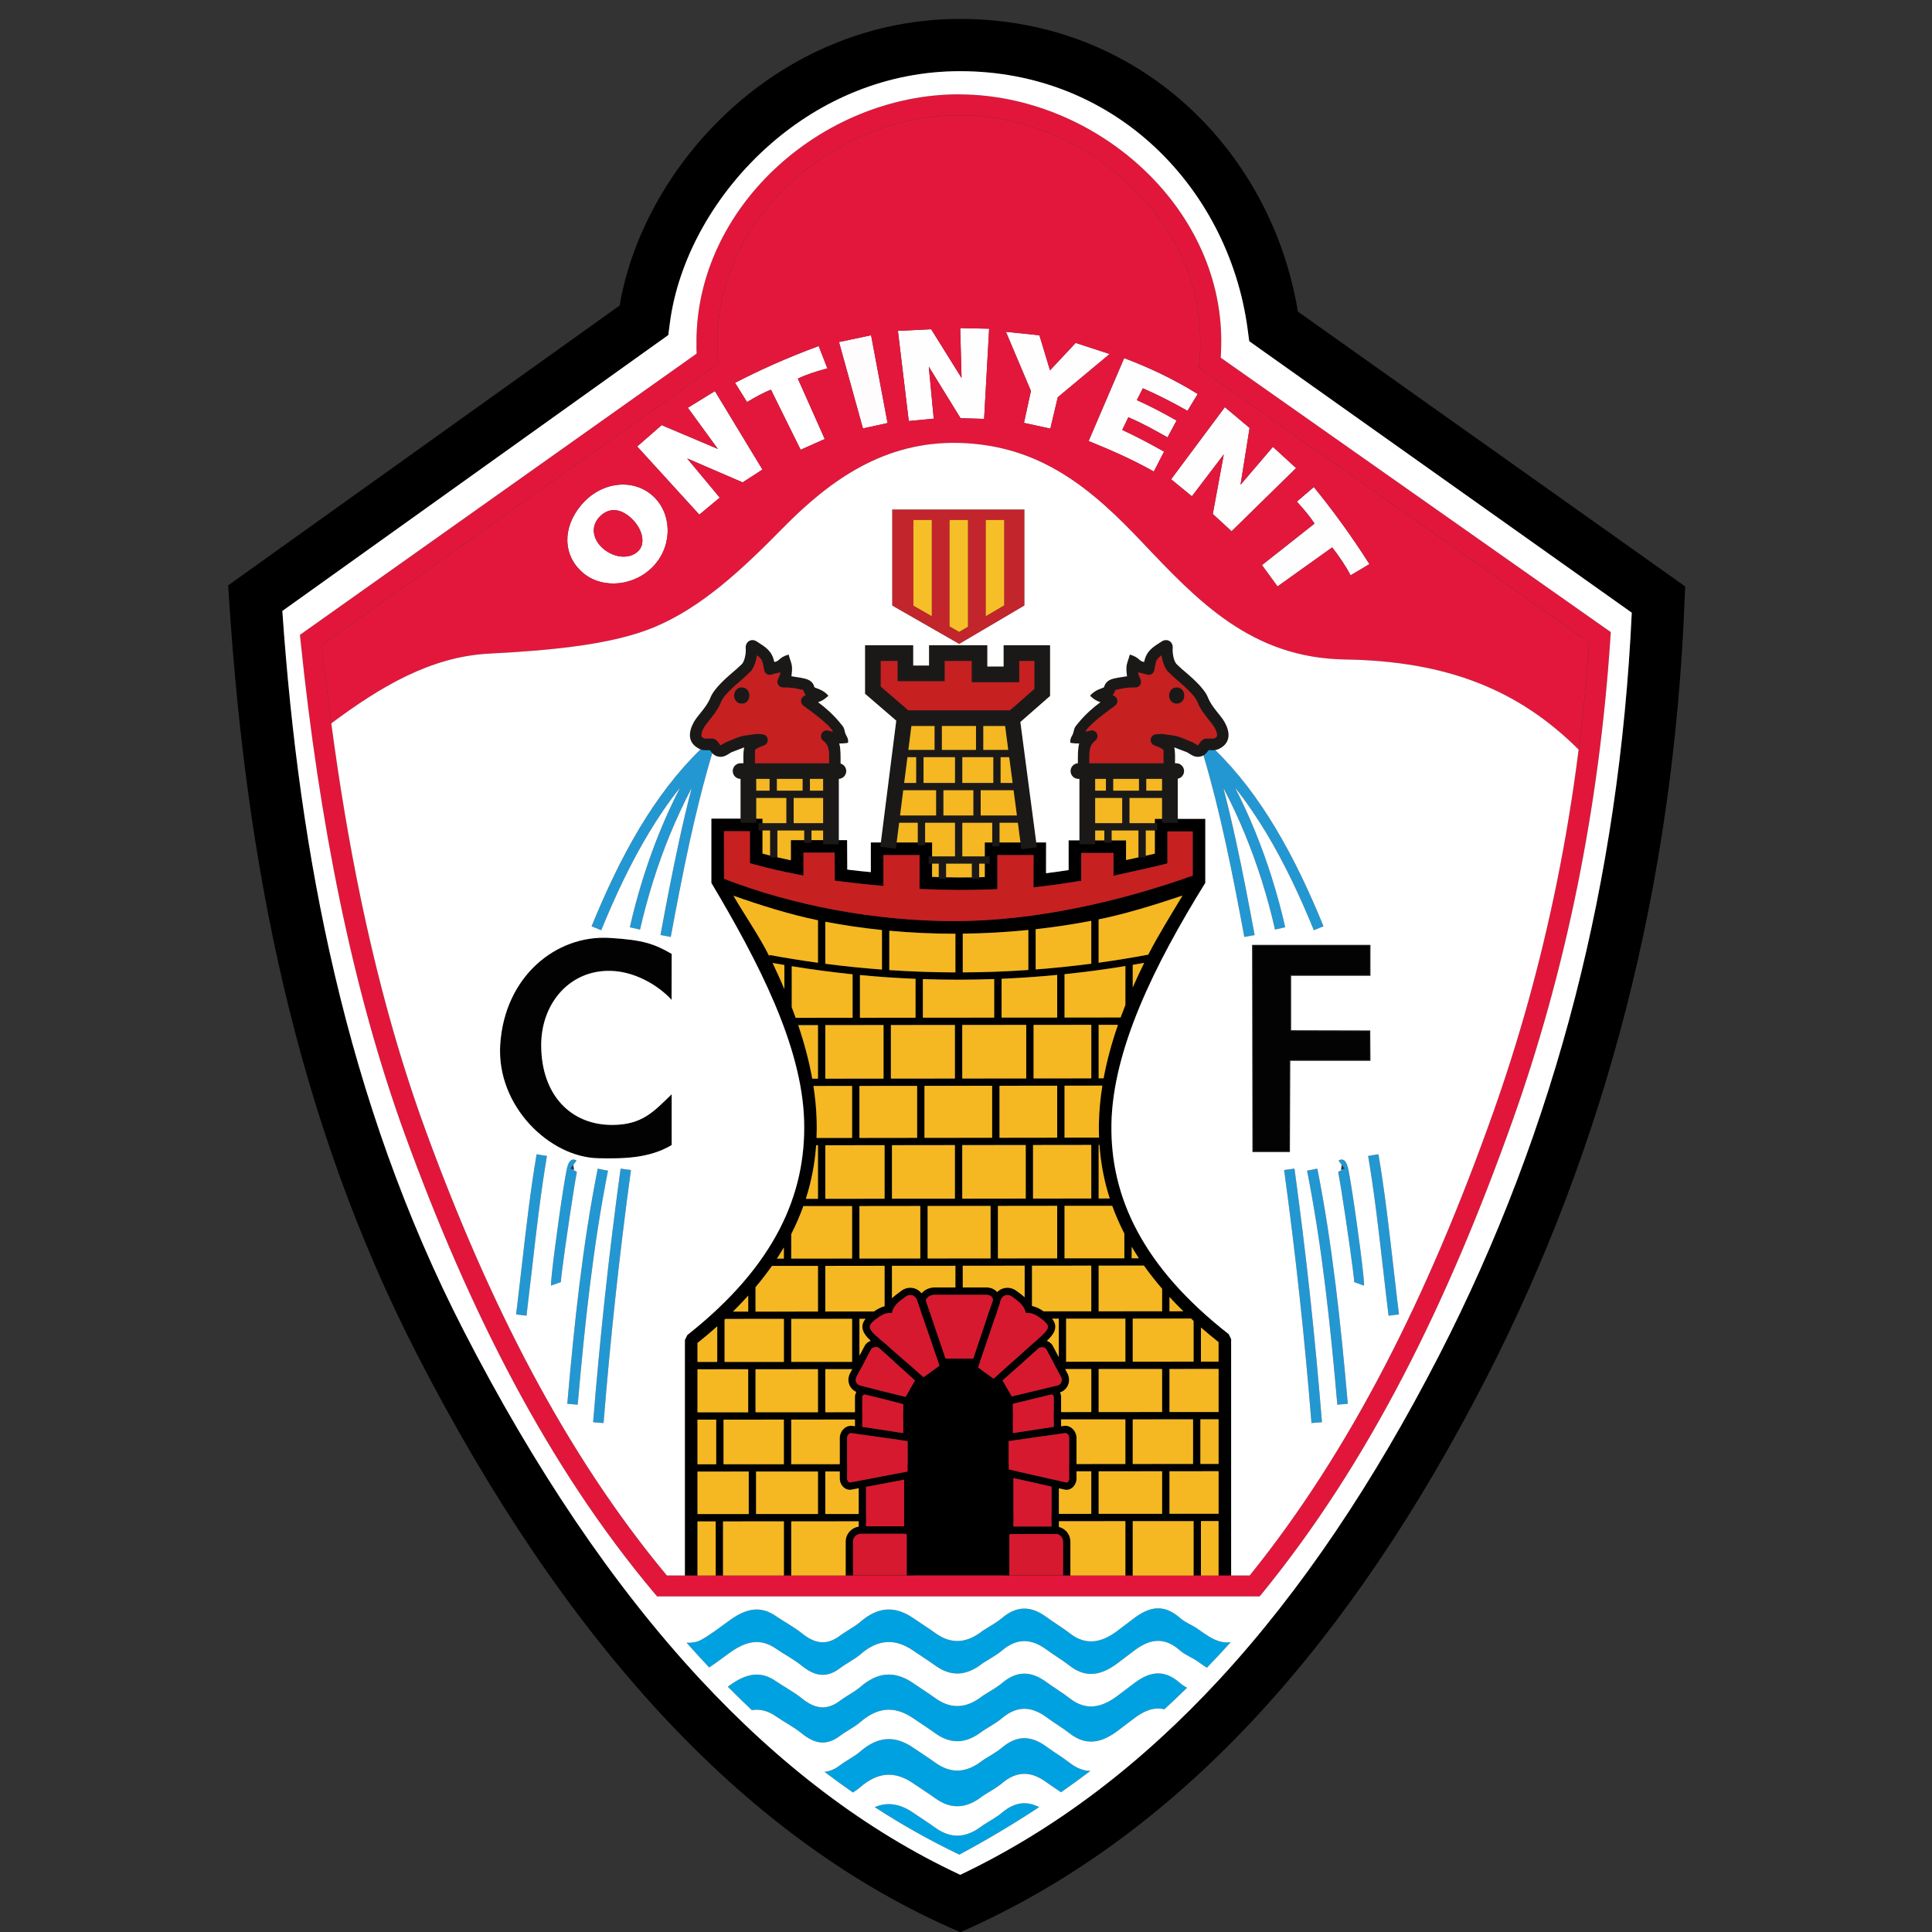 <?xml version="1.0" encoding="UTF-8"?>
<svg xmlns="http://www.w3.org/2000/svg" width="50" height="50" viewBox="0 0 50 50" fill="none">
  <rect x="0" y="0" width="50" height="50" fill="#333333" stroke="none"/>
  <g clip-path="url(#clip0_11248_1200)">
    <path fill-rule="evenodd" clip-rule="evenodd" d="M16.872 12.812C16.358 12.373 15.549 12.47 15.044 13.068C14.54 13.666 14.572 14.384 15.085 14.823C15.598 15.262 16.448 15.17 16.935 14.626C17.422 14.082 17.385 13.251 16.872 12.812ZM16.326 13.401C16.042 13.146 15.74 13.129 15.502 13.391C15.265 13.653 15.357 14.007 15.649 14.23C15.942 14.453 16.315 14.466 16.522 14.258C16.728 14.049 16.609 13.655 16.326 13.401Z" fill="white"></path>
    <path fill-rule="evenodd" clip-rule="evenodd" d="M16.49 11.555L17.123 11.002L18.578 11.618L17.801 10.553L18.502 10.122L19.732 12.152L19.22 12.484L17.784 11.864L18.628 12.879L18.098 13.319L16.49 11.555Z" fill="white"></path>
    <path fill-rule="evenodd" clip-rule="evenodd" d="M19.023 9.907L19.333 10.405C19.547 10.278 19.767 10.155 19.953 10.086L20.721 11.64L21.345 11.362L20.649 9.799C20.88 9.686 21.137 9.608 21.412 9.534L21.188 8.955C20.338 9.27 19.634 9.591 19.023 9.907Z" fill="white"></path>
    <path fill-rule="evenodd" clip-rule="evenodd" d="M21.713 8.851L22.544 8.676L22.97 10.948L22.333 11.088L21.713 8.851Z" fill="#FFFCFE"></path>
    <path fill-rule="evenodd" clip-rule="evenodd" d="M23.238 8.562L24.099 8.521L24.885 9.781L24.85 8.491L25.599 8.507L25.469 10.84L24.859 10.823L24.037 9.489L24.165 10.835L23.519 10.896L23.238 8.562Z" fill="#FEFEFE"></path>
    <path fill-rule="evenodd" clip-rule="evenodd" d="M26.033 8.587L26.68 10.118L26.5 10.944L27.183 11.092L27.376 10.28L28.718 9.162L27.838 8.874L27.174 9.584L26.9 8.677L26.033 8.587Z" fill="#FEFEFE"></path>
    <path fill-rule="evenodd" clip-rule="evenodd" d="M29.094 9.267C29.769 9.524 30.37 9.809 30.997 10.197L30.733 10.632C30.348 10.414 29.963 10.219 29.578 10.049L29.421 10.354C29.77 10.512 30.113 10.69 30.45 10.884L30.216 11.319C29.883 11.133 29.559 10.949 29.201 10.799L29.044 11.126C29.405 11.294 29.766 11.484 30.126 11.688L29.861 12.204C29.301 11.886 28.721 11.636 28.173 11.414L29.094 9.267Z" fill="#FEFEFE"></path>
    <path fill-rule="evenodd" clip-rule="evenodd" d="M31.699 10.537L32.34 11.074L32.105 12.545L32.943 11.564L33.543 12.114L31.873 13.75L31.387 13.301L31.672 11.76L30.846 12.844L30.308 12.403L31.699 10.537Z" fill="#FEFEFE"></path>
    <path fill-rule="evenodd" clip-rule="evenodd" d="M34.002 12.604L33.563 12.981C33.731 13.164 33.914 13.383 34.019 13.55L32.659 14.624L33.062 15.177L34.477 14.167C34.635 14.369 34.823 14.637 34.953 14.89L35.441 14.599C34.956 13.833 34.437 13.135 34.002 12.604Z" fill="#FEFEFE"></path>
    <path fill-rule="evenodd" clip-rule="evenodd" d="M19.023 9.907C19.633 9.592 20.337 9.27 21.187 8.955L21.412 9.534C21.137 9.608 20.88 9.686 20.648 9.799L21.344 11.362L20.72 11.64L19.952 10.087C19.767 10.155 19.547 10.279 19.333 10.405L19.023 9.907ZM18.502 10.122L19.732 12.152L19.22 12.484L17.783 11.865L18.627 12.879L18.098 13.319L16.49 11.555L17.123 11.002L18.578 11.618L17.801 10.553L18.502 10.122ZM15.044 13.068C15.549 12.47 16.358 12.374 16.872 12.813C17.385 13.252 17.421 14.082 16.934 14.626C16.448 15.17 15.598 15.262 15.085 14.823C14.571 14.384 14.539 13.666 15.044 13.068ZM8.574 18.721C9.84 17.778 11.143 16.992 12.665 16.915C14.326 16.831 15.858 16.679 16.93 16.233C18.143 15.728 19.177 14.769 20.262 13.664C21.479 12.425 22.892 11.409 24.833 11.464C26.959 11.524 28.289 12.695 29.557 14.032C30.99 15.543 32.377 17.029 34.806 17.068C37.452 17.109 39.3 17.851 40.855 19.399C40.969 18.499 41.06 17.575 41.125 16.627L31.154 9.612L31.026 9.522L31.04 9.366C31.048 9.284 31.053 9.199 31.057 9.111C31.061 9.021 31.063 8.935 31.064 8.854L31.064 8.826H31.063C31.063 7.222 30.308 5.769 29.156 4.713C27.998 3.651 26.442 2.992 24.846 2.984L24.814 2.984V2.985C23.179 2.985 21.588 3.669 20.419 4.77C19.297 5.827 18.566 7.269 18.566 8.855H18.565L18.565 8.897C18.565 9.011 18.565 9.105 18.58 9.257L18.596 9.413L18.468 9.504L8.334 16.689C8.406 17.373 8.486 18.051 8.574 18.721ZM21.713 8.852L22.544 8.677L22.97 10.949L22.332 11.088L21.713 8.852ZM24.885 9.782L24.85 8.491L25.599 8.507L25.469 10.841L24.859 10.824L24.037 9.489L24.165 10.835L23.519 10.897L23.238 8.563L24.099 8.521L24.885 9.782ZM26.68 10.118L26.033 8.587L26.9 8.677L27.174 9.584L27.838 8.875L28.718 9.162L27.375 10.28L27.182 11.093L26.5 10.944L26.68 10.118ZM28.173 11.414L29.093 9.268C29.768 9.524 30.37 9.809 30.997 10.197L30.732 10.633C30.348 10.414 29.963 10.219 29.578 10.049L29.421 10.354C29.77 10.512 30.112 10.69 30.449 10.884L30.216 11.32C29.882 11.133 29.558 10.95 29.201 10.799L29.044 11.127C29.404 11.294 29.765 11.484 30.126 11.688L29.861 12.204C29.301 11.886 28.721 11.636 28.173 11.414ZM30.846 12.845L30.308 12.404L31.699 10.537L32.339 11.075L32.105 12.546L32.943 11.565L33.543 12.114L31.873 13.75L31.387 13.302L31.671 11.76L30.846 12.845ZM33.562 12.982L34.001 12.604C34.437 13.136 34.956 13.834 35.441 14.6L34.952 14.89C34.823 14.637 34.635 14.37 34.476 14.167L33.061 15.178L32.659 14.625L34.019 13.551C33.913 13.384 33.731 13.165 33.562 12.982Z" fill="#E3173C"></path>
    <path fill-rule="evenodd" clip-rule="evenodd" d="M16.326 13.401C16.042 13.146 15.74 13.129 15.503 13.391C15.265 13.653 15.357 14.007 15.649 14.23C15.942 14.453 16.316 14.466 16.522 14.258C16.728 14.049 16.61 13.655 16.326 13.401Z" fill="#E3173C"></path>
    <path d="M22.045 36.995L23.584 37.212V38.16L22.018 38.459C21.916 38.478 21.828 38.373 21.828 38.269V37.212C21.828 37.093 21.927 36.978 22.045 36.995Z" stroke="#9EDBF4" stroke-width="0.163"></path>
    <path fill-rule="evenodd" clip-rule="evenodd" d="M17.941 39.185L31.645 39.176V39.365L17.941 39.374V39.185Z" fill="#020202"></path>
    <path fill-rule="evenodd" clip-rule="evenodd" d="M22.413 39.5H23.399V39.37L22.413 39.371V39.5ZM31.862 40.965V41.128H31.537V40.965V39.365L31.08 39.365V40.826H30.89V39.366L29.315 39.367V40.826H29.125V39.367L27.404 39.368V39.517C27.474 39.534 27.537 39.571 27.586 39.62H27.587C27.658 39.692 27.702 39.79 27.702 39.898V40.866V40.961H27.607H26.027H25.932V40.866V40.774H23.656V40.866V40.961H23.561H21.981H21.886V40.866V39.898C21.886 39.79 21.93 39.692 22.001 39.62H22.002C22.06 39.562 22.137 39.522 22.223 39.509V39.371L20.477 39.372V40.826H20.287V39.373L18.712 39.373V40.826H18.522V39.374L18.051 39.374V40.965V41.128H17.725V40.965V34.679L17.788 34.551C20.056 32.76 20.868 30.907 20.81 28.996C20.752 27.07 19.634 24.905 18.41 22.849L18.669 22.716C20.477 23.43 22.641 23.838 24.702 23.838C26.816 23.838 29.084 23.311 30.995 22.614L31.193 22.85C29.863 24.992 28.796 27.181 28.764 29.093C28.732 30.99 29.584 32.794 31.799 34.528L31.862 34.656V40.965ZM31.537 39.176V38.075L30.265 38.076V39.177L31.537 39.176ZM31.537 37.886V36.731L31.066 36.732V37.886L31.537 37.886ZM31.537 36.542V35.428L30.265 35.429V36.543L31.537 36.542ZM31.537 35.239V34.734C31.377 34.608 31.225 34.482 31.08 34.355V35.239L31.537 35.239ZM30.89 34.186C30.868 34.165 30.846 34.145 30.824 34.125L29.315 34.126V35.24L30.89 35.239V34.186ZM30.625 33.935C30.499 33.813 30.379 33.69 30.265 33.566V33.936L30.625 33.935ZM30.075 33.353C29.904 33.154 29.747 32.954 29.604 32.753L28.433 32.754V33.937L30.075 33.936V33.353ZM29.474 32.564C29.409 32.465 29.347 32.367 29.288 32.267V32.564L29.474 32.564ZM29.098 31.924C28.976 31.686 28.871 31.447 28.785 31.206L27.55 31.207V32.566L29.098 32.565V31.924ZM28.72 31.017C28.573 30.56 28.486 30.098 28.454 29.631L28.433 29.631V31.017L28.72 31.017ZM28.443 29.441C28.439 29.324 28.438 29.206 28.439 29.088C28.445 28.76 28.476 28.43 28.529 28.097L27.55 28.098V29.442L28.443 29.441ZM28.561 27.907C28.645 27.45 28.771 26.989 28.933 26.522L28.433 26.522V27.907L28.561 27.907ZM29.001 26.332C29.04 26.225 29.081 26.116 29.125 26.008V25.002C28.6 25.088 28.075 25.157 27.55 25.212V26.334L29.001 26.332ZM29.315 25.554C29.407 25.343 29.506 25.132 29.611 24.919C29.512 24.936 29.413 24.954 29.315 24.971V25.554ZM29.717 24.706C29.963 24.222 30.305 23.674 30.603 23.178C29.922 23.405 29.151 23.649 28.432 23.794V24.915C28.86 24.856 29.289 24.786 29.717 24.706ZM28.242 23.831C27.767 23.921 27.287 23.994 26.803 24.047V25.089C27.283 25.052 27.762 25.003 28.242 24.94V23.831ZM26.613 24.068C26.049 24.125 25.482 24.157 24.916 24.163V25.165C25.481 25.163 26.047 25.142 26.613 25.103V24.068ZM24.726 24.164L24.702 24.164C24.137 24.164 23.573 24.139 23.015 24.087V25.106C23.585 25.144 24.156 25.164 24.726 25.165V24.164ZM22.825 24.069C22.331 24.018 21.841 23.947 21.359 23.855V24.942C21.848 25.006 22.336 25.056 22.825 25.092V24.069ZM21.169 23.817C20.459 23.672 19.646 23.418 18.981 23.181C19.272 23.683 19.663 24.247 19.908 24.744L19.913 24.713C20.332 24.791 20.75 24.859 21.169 24.916V23.817ZM19.994 24.921C20.102 25.147 20.204 25.372 20.3 25.597V24.974C20.198 24.957 20.096 24.939 19.994 24.921ZM20.49 26.066C20.525 26.158 20.559 26.25 20.592 26.341L22.065 26.34V25.215C21.54 25.161 21.015 25.091 20.49 25.006V26.066ZM20.657 26.53C20.815 26.995 20.938 27.457 21.02 27.916L21.169 27.916V26.53L20.657 26.53ZM21.052 28.105C21.098 28.4 21.126 28.694 21.135 28.987C21.139 29.142 21.139 29.296 21.132 29.45L22.052 29.449V28.104L21.052 28.105ZM21.122 29.64C21.088 30.105 21.002 30.567 20.855 31.025L21.169 31.025V29.64L21.122 29.64ZM20.791 31.214C20.704 31.457 20.599 31.698 20.477 31.938V32.572L22.052 32.571V31.213L20.791 31.214ZM20.287 32.284C20.23 32.38 20.17 32.477 20.107 32.573L20.287 32.572V32.284ZM19.978 32.762C19.848 32.946 19.707 33.13 19.553 33.312V33.944L21.169 33.942V32.761L19.978 32.762ZM19.363 33.531C19.239 33.669 19.108 33.807 18.969 33.944L19.363 33.944V33.531ZM18.772 34.133L18.752 34.152V35.247L20.287 35.246V34.132L18.772 34.133ZM18.562 34.325C18.401 34.469 18.23 34.613 18.051 34.756V35.247L18.562 35.247V34.325ZM18.051 35.437V36.551L19.363 36.55V35.436L18.051 35.437ZM18.051 36.74V37.895L18.535 37.895V36.74L18.051 36.74ZM18.051 38.084V39.185L19.377 39.184V38.083L18.051 38.084ZM23.399 39.181V38.295L22.473 38.469L22.413 38.48V39.182L23.399 39.181ZM27.214 39.368L26.228 39.369V39.505H27.214V39.368ZM27.36 25.231C26.88 25.277 26.4 25.311 25.921 25.331V26.336L27.36 26.334V25.231ZM25.73 25.338C25.427 25.349 25.124 25.355 24.82 25.355C24.508 25.355 24.196 25.35 23.884 25.339V26.338L25.73 26.336V25.338ZM23.694 25.332C23.214 25.312 22.735 25.28 22.255 25.234V26.339L23.694 26.338V25.332ZM21.359 26.53V27.916L22.866 27.914V26.528L21.359 26.53ZM23.056 26.528V27.914L24.713 27.912V26.526L23.056 26.528ZM24.903 26.526V27.912L26.559 27.91V26.524L24.903 26.526ZM26.749 26.524V27.909L28.242 27.908V26.523L26.749 26.524ZM27.36 29.443V28.098L25.867 28.1V29.445L27.36 29.443ZM25.677 29.445V28.1L23.925 28.102V29.447L25.677 29.445ZM23.735 29.447V28.102L22.242 28.104V29.449L23.735 29.447ZM21.359 29.639V31.024L22.893 31.023V29.637L21.359 29.639ZM23.083 29.637V31.023L24.713 31.021V29.635L23.083 29.637ZM24.903 29.635V31.021L26.545 31.019V29.633L24.903 29.635ZM26.735 29.633V31.019L28.242 31.017V29.631L26.735 29.633ZM27.36 32.566V31.207L25.826 31.209V32.568L27.36 32.566ZM25.636 32.568V31.209L24.007 31.211V32.569L25.636 32.568ZM23.817 32.569V31.211L22.242 31.213V32.571L23.817 32.569ZM21.359 32.761V33.942L22.616 33.941C22.652 33.916 22.69 33.891 22.73 33.87C22.782 33.842 22.837 33.819 22.893 33.805V32.759L21.359 32.761ZM23.092 33.941L23.832 33.94L23.733 33.651C23.725 33.626 23.714 33.605 23.701 33.588V33.588C23.676 33.555 23.644 33.534 23.609 33.523C23.573 33.513 23.534 33.514 23.497 33.527H23.496C23.476 33.534 23.457 33.544 23.438 33.558L23.388 33.595C23.268 33.684 23.154 33.768 23.101 33.916L23.092 33.941ZM24.056 33.94L25.599 33.939C25.635 33.834 25.669 33.734 25.698 33.647L25.698 33.644C25.698 33.617 25.689 33.592 25.672 33.571L25.672 33.571C25.653 33.548 25.627 33.529 25.596 33.519C25.578 33.513 25.558 33.509 25.537 33.509H24.177C24.152 33.509 24.126 33.514 24.102 33.523C24.062 33.536 24.025 33.559 23.998 33.587C23.977 33.609 23.964 33.634 23.964 33.659C23.964 33.667 23.965 33.675 23.968 33.683L24.056 33.94ZM25.805 33.939L26.537 33.938L26.529 33.916C26.477 33.769 26.363 33.684 26.242 33.595L26.192 33.558C26.173 33.544 26.153 33.533 26.132 33.526C26.095 33.514 26.056 33.513 26.021 33.523C25.986 33.534 25.954 33.555 25.93 33.587C25.916 33.605 25.905 33.626 25.897 33.65L25.886 33.684C25.883 33.704 25.878 33.724 25.872 33.743L25.805 33.939ZM27.01 33.938L28.242 33.937V32.755L26.708 32.756V33.799C26.774 33.811 26.839 33.837 26.901 33.87C26.938 33.891 26.975 33.914 27.01 33.938ZM26.518 33.573V32.756L24.916 32.758V33.319H25.537C25.579 33.319 25.619 33.326 25.657 33.339C25.716 33.359 25.768 33.394 25.808 33.438C25.853 33.391 25.908 33.359 25.967 33.342H25.968C26.04 33.32 26.118 33.322 26.193 33.347C26.233 33.36 26.271 33.38 26.306 33.407C26.336 33.429 26.345 33.435 26.355 33.443C26.412 33.485 26.467 33.526 26.518 33.573ZM24.726 33.319V32.758L23.083 32.759V33.6C23.142 33.542 23.208 33.493 23.275 33.443C23.286 33.435 23.295 33.428 23.324 33.407C23.359 33.381 23.396 33.361 23.435 33.347L23.435 33.347C23.509 33.322 23.588 33.32 23.661 33.342C23.733 33.363 23.799 33.406 23.849 33.47C23.852 33.465 23.856 33.461 23.86 33.457C23.908 33.406 23.972 33.366 24.041 33.343C24.085 33.328 24.132 33.319 24.177 33.319L24.726 33.319ZM29.125 35.24V34.126L27.591 34.127V35.241L29.125 35.24ZM27.401 35.12V34.127L27.227 34.127C27.315 34.231 27.329 34.334 27.292 34.439C27.259 34.529 27.187 34.615 27.093 34.702C27.143 34.721 27.185 34.75 27.214 34.782C27.226 34.796 27.236 34.81 27.244 34.824L27.401 35.12ZM26.947 34.127L25.74 34.128L25.361 35.243L26.203 35.242L26.736 34.765C26.744 34.758 26.753 34.751 26.761 34.745L26.936 34.588C27.023 34.511 27.09 34.44 27.113 34.376C27.129 34.329 27.116 34.28 27.059 34.224C27.028 34.195 26.99 34.161 26.947 34.127ZM25.535 34.129L24.12 34.13L24.471 35.16H25.188C25.296 34.833 25.406 34.508 25.517 34.183L25.535 34.129ZM23.897 34.13L22.679 34.131C22.638 34.163 22.601 34.196 22.571 34.225C22.514 34.281 22.5 34.33 22.517 34.377C22.539 34.441 22.605 34.511 22.693 34.588L22.843 34.719C22.861 34.73 22.879 34.743 22.895 34.758L23.079 34.925L23.445 35.244L24.279 35.243L23.897 34.13ZM22.4 34.131L22.242 34.131V35.085L22.38 34.824C22.388 34.809 22.399 34.794 22.412 34.781C22.441 34.749 22.483 34.719 22.533 34.699C22.44 34.614 22.369 34.529 22.338 34.439C22.301 34.335 22.315 34.233 22.4 34.131ZM22.372 35.245L23.148 35.244L22.941 35.056L22.735 34.876C22.702 34.859 22.665 34.859 22.632 34.866C22.597 34.874 22.568 34.891 22.552 34.908C22.55 34.91 22.549 34.912 22.548 34.913L22.372 35.245ZM26.489 35.242L27.25 35.242L27.076 34.913C27.075 34.911 27.074 34.91 27.073 34.909C27.058 34.893 27.032 34.878 26.999 34.871C26.966 34.864 26.928 34.866 26.894 34.885C26.89 34.887 26.885 34.889 26.881 34.892L26.489 35.242ZM22.052 35.245V34.131L20.477 34.132V35.246L22.052 35.245ZM19.553 35.436V36.55L21.169 36.549V35.435L19.553 35.436ZM21.359 35.435V36.549L22.126 36.548V36.148C22.126 36.13 22.129 36.111 22.133 36.093C22.139 36.068 22.149 36.045 22.162 36.024C22.152 36.02 22.144 36.016 22.135 36.011C22.068 35.976 22.016 35.918 21.985 35.849C21.956 35.781 21.947 35.702 21.967 35.623C21.975 35.595 21.985 35.568 21.998 35.542L22.056 35.434L21.359 35.435ZM22.316 36.548L23.375 36.547V36.339L22.784 36.187L22.389 36.091C22.387 36.09 22.384 36.09 22.38 36.09C22.366 36.09 22.352 36.095 22.341 36.104C22.329 36.113 22.32 36.124 22.317 36.137C22.317 36.14 22.316 36.144 22.316 36.148V36.548ZM26.213 36.545L27.271 36.545V36.148C27.271 36.144 27.271 36.14 27.27 36.137C27.267 36.124 27.258 36.113 27.247 36.104C27.235 36.095 27.221 36.09 27.208 36.09L27.202 36.09L27.096 36.116L26.213 36.331V36.545ZM27.461 36.545L28.242 36.544V35.43L27.566 35.431L27.626 35.542C27.64 35.57 27.651 35.599 27.658 35.629C27.677 35.706 27.668 35.784 27.638 35.851C27.608 35.919 27.557 35.976 27.491 36.011C27.473 36.021 27.453 36.029 27.432 36.035C27.442 36.053 27.449 36.072 27.454 36.093C27.459 36.111 27.461 36.13 27.461 36.148V36.545ZM27.351 35.431L26.277 35.431L25.989 35.688L25.946 35.727L26.186 36.139L27.004 35.943L27.154 35.907C27.159 35.905 27.165 35.904 27.17 35.903L27.372 35.855C27.381 35.852 27.391 35.849 27.402 35.843C27.43 35.828 27.451 35.804 27.465 35.774C27.478 35.743 27.482 35.708 27.474 35.672C27.471 35.66 27.465 35.646 27.458 35.632L27.351 35.431ZM25.991 35.432L25.37 35.432L25.712 35.681L25.991 35.432ZM24.193 35.433L23.661 35.433L23.9 35.641L24.193 35.433ZM23.356 35.433L22.271 35.434L22.166 35.632C22.159 35.645 22.154 35.658 22.151 35.67C22.142 35.705 22.145 35.741 22.159 35.773C22.172 35.803 22.195 35.828 22.224 35.843C22.234 35.849 22.244 35.853 22.254 35.855L22.814 35.999L23.437 36.151L23.679 35.727L23.356 35.433ZM28.433 35.43V36.544L30.075 36.543V35.429L28.433 35.43ZM30.876 37.886V36.732L29.315 36.733V37.888L30.876 37.886ZM29.125 37.888V36.733L27.461 36.734V36.912L27.535 36.901C27.548 36.9 27.56 36.899 27.571 36.899C27.647 36.899 27.715 36.932 27.766 36.984C27.814 37.032 27.847 37.098 27.857 37.168C27.859 37.184 27.86 37.198 27.86 37.212V37.889L29.125 37.888ZM27.271 36.734L26.213 36.735V37.088L27.271 36.927V36.734ZM23.375 36.737L22.316 36.737V36.927L23.319 37.079L23.375 37.087V36.737ZM22.126 36.737L20.477 36.739V37.893L21.733 37.892V37.212C21.733 37.198 21.734 37.184 21.737 37.168C21.746 37.098 21.78 37.032 21.828 36.984C21.879 36.932 21.947 36.898 22.023 36.898C22.033 36.898 22.045 36.9 22.058 36.901L22.126 36.911V36.737ZM21.923 37.892L23.489 37.891V37.297L23.456 37.292L23.261 37.263L22.032 37.089C22.03 37.089 22.027 37.089 22.023 37.089C22 37.089 21.979 37.1 21.963 37.117C21.943 37.137 21.929 37.165 21.924 37.195V37.195C21.924 37.2 21.923 37.206 21.923 37.212V37.892ZM26.105 37.89L27.67 37.889V37.212C27.67 37.206 27.67 37.2 27.669 37.195V37.194C27.665 37.165 27.651 37.137 27.631 37.117C27.614 37.099 27.593 37.089 27.571 37.089C27.567 37.089 27.564 37.089 27.561 37.089L26.246 37.275L26.132 37.292L26.105 37.296V37.89ZM20.287 37.893V36.739L18.725 36.74V37.894L20.287 37.893ZM19.567 38.083V39.184L21.169 39.183V38.082L19.567 38.083ZM21.359 38.082V39.182L22.223 39.182V38.517L22.036 38.552C22.021 38.555 22.007 38.556 21.994 38.556C21.927 38.556 21.867 38.527 21.822 38.481C21.78 38.44 21.75 38.383 21.739 38.323C21.735 38.305 21.733 38.287 21.733 38.269V38.082L21.359 38.082ZM26.228 39.179L27.214 39.179V38.475L26.593 38.334L26.228 38.253V39.179ZM27.404 39.179L28.242 39.178V38.078L27.86 38.078V38.269C27.86 38.29 27.858 38.311 27.853 38.333C27.84 38.39 27.81 38.444 27.77 38.484C27.725 38.529 27.667 38.557 27.603 38.557C27.588 38.557 27.572 38.555 27.555 38.551L27.404 38.517V39.179ZM27.67 38.078L26.32 38.079L26.764 38.179L27.329 38.306L27.404 38.322V38.323L27.596 38.367C27.598 38.367 27.6 38.367 27.603 38.367C27.614 38.367 27.626 38.36 27.637 38.35C27.652 38.335 27.663 38.314 27.668 38.292C27.67 38.285 27.67 38.277 27.67 38.269V38.078ZM23.489 38.081L21.923 38.082V38.269C21.923 38.276 21.924 38.282 21.925 38.288V38.288C21.929 38.311 21.941 38.332 21.956 38.348C21.967 38.359 21.981 38.366 21.994 38.366C21.996 38.366 21.999 38.366 22 38.366H22.001L22.223 38.324V38.323L22.3 38.308L22.433 38.284L23.489 38.082L23.489 38.081ZM28.433 38.077V39.178L30.075 39.177V38.076L28.433 38.077ZM26.023 36.235V36.257V36.546M27.309 39.7H26.144C26.14 39.701 26.137 39.704 26.134 39.707C26.126 39.714 26.122 39.724 26.122 39.736V40.771H27.512V39.898C27.512 39.843 27.489 39.792 27.452 39.755L27.453 39.755C27.425 39.727 27.39 39.708 27.352 39.7H27.309ZM23.426 39.695H22.279C22.224 39.695 22.172 39.718 22.136 39.755L22.136 39.755C22.099 39.792 22.076 39.843 22.076 39.898V40.771H23.466V39.736C23.466 39.724 23.462 39.714 23.454 39.707C23.447 39.7 23.437 39.695 23.426 39.695ZM23.835 35.836L23.565 36.31Z" fill="black"></path>
    <path fill-rule="evenodd" clip-rule="evenodd" d="M31.04 9.366C31.048 9.284 31.053 9.199 31.057 9.111C31.061 9.021 31.064 8.935 31.064 8.854L31.064 8.826H31.063C31.063 7.222 30.308 5.768 29.156 4.713C27.998 3.651 26.442 2.992 24.846 2.983L24.815 2.983V2.984C23.18 2.984 21.588 3.669 20.419 4.77C19.297 5.827 18.566 7.268 18.566 8.855H18.565L18.565 8.897C18.565 9.011 18.565 9.104 18.58 9.257L18.596 9.413L18.468 9.504L8.334 16.689C8.571 18.942 8.895 21.123 9.326 23.202C9.766 25.326 10.318 27.345 11.006 29.229C11.819 31.456 12.727 33.563 13.769 35.515C14.789 37.424 15.939 39.188 17.259 40.774L32.341 40.774C33.653 39.148 34.801 37.345 35.828 35.374C36.877 33.358 37.799 31.169 38.636 28.813C39.292 26.968 39.858 24.97 40.294 22.821C40.686 20.884 40.974 18.819 41.126 16.626L31.154 9.612L31.026 9.522L31.04 9.366ZM31.598 9.134C31.596 9.175 31.594 9.216 31.591 9.257L41.562 16.271L41.687 16.358L41.677 16.509C41.526 18.779 41.231 20.919 40.824 22.927C40.382 25.11 39.809 27.132 39.147 28.994C38.301 31.375 37.37 33.588 36.309 35.624C35.247 37.664 34.053 39.53 32.681 41.216L32.599 41.315L32.471 41.315L17.132 41.315H17.005L16.924 41.219C15.548 39.581 14.351 37.753 13.292 35.77C12.235 33.792 11.318 31.661 10.497 29.413C9.801 27.506 9.241 25.461 8.795 23.31C8.35 21.163 8.019 18.912 7.779 16.587L7.762 16.43L7.891 16.339L18.029 9.151C18.024 9.059 18.024 8.983 18.024 8.897L18.024 8.855H18.023C18.023 7.111 18.822 5.531 20.048 4.375C21.314 3.182 23.04 2.441 24.815 2.441V2.442L24.847 2.443H24.848C26.581 2.452 28.268 3.165 29.521 4.314C30.781 5.468 31.606 7.062 31.606 8.826H31.605L31.605 8.855V8.856C31.604 8.953 31.602 9.046 31.598 9.134Z" fill="#E2163B"></path>
    <path fill-rule="evenodd" clip-rule="evenodd" d="M23.426 39.695H22.28C22.224 39.695 22.173 39.718 22.136 39.755C22.099 39.792 22.076 39.843 22.076 39.898V40.771H23.466V39.736C23.466 39.724 23.462 39.714 23.454 39.707C23.447 39.7 23.437 39.695 23.426 39.695Z" fill="#D6192F"></path>
    <path fill-rule="evenodd" clip-rule="evenodd" d="M22.413 39.501H23.399V38.295L22.473 38.469L22.413 38.48V39.501Z" fill="#D6192F"></path>
    <path fill-rule="evenodd" clip-rule="evenodd" d="M22.433 38.284L23.489 38.082V37.297L23.456 37.292L23.261 37.263L22.032 37.089L22.023 37.089C22 37.089 21.98 37.1 21.963 37.117C21.943 37.137 21.929 37.165 21.924 37.195L21.923 37.213V38.269L21.925 38.288C21.929 38.311 21.941 38.332 21.956 38.348C21.967 38.359 21.981 38.367 21.994 38.367L22.001 38.366L22.223 38.324V38.323L22.3 38.309L22.433 38.284Z" fill="#D6192F"></path>
    <path fill-rule="evenodd" clip-rule="evenodd" d="M22.316 36.927L23.319 37.079L23.375 37.087V36.339L22.784 36.187L22.389 36.091L22.38 36.09C22.366 36.09 22.352 36.095 22.341 36.104C22.329 36.113 22.32 36.124 22.317 36.137L22.316 36.148V36.927Z" fill="#D6192F"></path>
    <path fill-rule="evenodd" clip-rule="evenodd" d="M22.814 35.999L23.437 36.151L23.679 35.727L22.941 35.056L22.735 34.876C22.702 34.859 22.665 34.859 22.632 34.866C22.597 34.874 22.568 34.891 22.552 34.908L22.549 34.913L22.166 35.632C22.159 35.645 22.154 35.658 22.151 35.67C22.142 35.705 22.146 35.741 22.159 35.773C22.173 35.803 22.196 35.828 22.224 35.843C22.235 35.849 22.245 35.853 22.254 35.855L22.814 35.999Z" fill="#D6192F"></path>
    <path fill-rule="evenodd" clip-rule="evenodd" d="M23.079 34.924L23.9 35.641L24.315 35.346L23.733 33.651C23.725 33.626 23.713 33.605 23.7 33.588C23.676 33.555 23.644 33.534 23.608 33.523C23.573 33.513 23.534 33.514 23.496 33.527H23.496C23.476 33.534 23.457 33.544 23.438 33.558L23.388 33.595C23.267 33.684 23.154 33.768 23.101 33.916L23.078 33.98L23.011 33.979C22.951 33.979 22.884 34.002 22.819 34.037C22.722 34.089 22.632 34.165 22.571 34.224C22.514 34.281 22.5 34.33 22.517 34.377C22.539 34.441 22.605 34.511 22.693 34.588L22.843 34.719C22.861 34.73 22.879 34.743 22.895 34.758L23.079 34.924Z" fill="#D6192F"></path>
    <path fill-rule="evenodd" clip-rule="evenodd" d="M23.968 33.682L24.471 35.16H25.188C25.296 34.833 25.406 34.508 25.516 34.183L25.698 33.647L25.698 33.644C25.698 33.617 25.688 33.592 25.672 33.571C25.653 33.548 25.627 33.529 25.596 33.519C25.578 33.513 25.558 33.509 25.537 33.509H24.177C24.152 33.509 24.126 33.514 24.101 33.522C24.061 33.536 24.025 33.559 23.998 33.587C23.977 33.609 23.964 33.634 23.964 33.659C23.964 33.667 23.965 33.675 23.968 33.682Z" fill="#D6192F"></path>
    <path fill-rule="evenodd" clip-rule="evenodd" d="M25.872 33.743L25.356 35.259L25.355 35.26L25.355 35.261L25.313 35.39L25.713 35.681L26.121 35.316L26.736 34.765L26.761 34.745L26.937 34.588C27.024 34.511 27.09 34.44 27.113 34.376C27.129 34.329 27.116 34.28 27.059 34.225C26.998 34.165 26.908 34.09 26.811 34.037C26.747 34.003 26.68 33.979 26.62 33.979L26.552 33.98L26.529 33.916C26.477 33.769 26.363 33.684 26.242 33.595L26.192 33.558C26.173 33.544 26.153 33.533 26.133 33.526C26.096 33.514 26.057 33.513 26.021 33.523C25.986 33.534 25.954 33.555 25.93 33.587C25.917 33.605 25.905 33.626 25.897 33.65L25.886 33.684C25.883 33.704 25.878 33.724 25.872 33.743Z" fill="#D6192F"></path>
    <path fill-rule="evenodd" clip-rule="evenodd" d="M26.881 34.892L25.989 35.688L25.946 35.727L26.186 36.139L27.003 35.943L27.154 35.907L27.17 35.903L27.371 35.855C27.381 35.853 27.391 35.849 27.401 35.843C27.429 35.828 27.451 35.804 27.464 35.774C27.478 35.743 27.482 35.708 27.474 35.672C27.471 35.66 27.465 35.646 27.458 35.632L27.076 34.913L27.072 34.909C27.058 34.893 27.031 34.878 26.998 34.871C26.965 34.864 26.928 34.866 26.894 34.885L26.881 34.892Z" fill="#D6192F"></path>
    <path fill-rule="evenodd" clip-rule="evenodd" d="M27.096 36.116L26.213 36.331V37.088L27.271 36.926V36.148L27.27 36.137C27.267 36.124 27.258 36.113 27.247 36.104C27.235 36.095 27.221 36.09 27.208 36.09L27.202 36.09L27.096 36.116Z" fill="#D6192F"></path>
    <path fill-rule="evenodd" clip-rule="evenodd" d="M27.561 37.089L26.246 37.275L26.132 37.292L26.105 37.296V38.03L26.764 38.179L27.33 38.306L27.404 38.322V38.323L27.596 38.366L27.603 38.367C27.614 38.367 27.626 38.36 27.637 38.35C27.652 38.334 27.663 38.314 27.668 38.291C27.67 38.285 27.67 38.277 27.67 38.269V37.212L27.669 37.194C27.665 37.165 27.651 37.137 27.631 37.116C27.614 37.099 27.593 37.088 27.571 37.088L27.561 37.089Z" fill="#D6192F"></path>
    <path fill-rule="evenodd" clip-rule="evenodd" d="M27.214 38.475L26.593 38.334L26.228 38.253V39.505H27.214V38.475Z" fill="#D6192F"></path>
    <path fill-rule="evenodd" clip-rule="evenodd" d="M27.309 39.7H26.144L26.134 39.707C26.127 39.714 26.122 39.724 26.122 39.736V40.771H27.512V39.898C27.512 39.843 27.489 39.792 27.453 39.755C27.425 39.727 27.391 39.708 27.352 39.7H27.309Z" fill="#D6192F"></path>
    <path fill-rule="evenodd" clip-rule="evenodd" d="M21.359 23.855V24.942C21.847 25.006 22.336 25.056 22.825 25.092V24.069C22.331 24.018 21.841 23.947 21.359 23.855Z" fill="#F5B822"></path>
    <path fill-rule="evenodd" clip-rule="evenodd" d="M23.015 24.088V25.106C23.585 25.144 24.155 25.164 24.726 25.166V24.165C24.718 24.165 24.71 24.165 24.702 24.165C24.137 24.165 23.573 24.139 23.015 24.088Z" fill="#F5B822"></path>
    <path fill-rule="evenodd" clip-rule="evenodd" d="M24.916 24.163V25.165C25.481 25.163 26.047 25.142 26.613 25.103V24.068C26.049 24.125 25.482 24.157 24.916 24.163Z" fill="#F5B822"></path>
    <path fill-rule="evenodd" clip-rule="evenodd" d="M26.803 24.048V25.089C27.283 25.053 27.762 25.003 28.242 24.94V23.831C27.767 23.922 27.287 23.994 26.803 24.048Z" fill="#F5B822"></path>
    <path fill-rule="evenodd" clip-rule="evenodd" d="M20.3 25.596V24.974C20.198 24.957 20.096 24.939 19.994 24.921C20.102 25.146 20.204 25.372 20.3 25.596Z" fill="#F5B822"></path>
    <path fill-rule="evenodd" clip-rule="evenodd" d="M20.49 25.006V26.066C20.525 26.158 20.559 26.25 20.592 26.341L22.065 26.34V25.215C21.54 25.161 21.015 25.091 20.49 25.006Z" fill="#F5B822"></path>
    <path fill-rule="evenodd" clip-rule="evenodd" d="M22.255 25.234V26.34L23.694 26.338V25.332C23.214 25.313 22.735 25.28 22.255 25.234Z" fill="#F5B822"></path>
    <path fill-rule="evenodd" clip-rule="evenodd" d="M23.884 25.339V26.338L25.73 26.336V25.338C25.427 25.349 25.124 25.354 24.82 25.355C24.508 25.355 24.196 25.35 23.884 25.339Z" fill="#F5B822"></path>
    <path fill-rule="evenodd" clip-rule="evenodd" d="M25.921 25.331V26.335L27.36 26.334V25.231C26.88 25.277 26.4 25.31 25.921 25.331Z" fill="#F5B822"></path>
    <path fill-rule="evenodd" clip-rule="evenodd" d="M27.55 25.212V26.334L29.001 26.332C29.04 26.225 29.082 26.116 29.125 26.008V25.002C28.6 25.088 28.075 25.157 27.55 25.212Z" fill="#F5B822"></path>
    <path fill-rule="evenodd" clip-rule="evenodd" d="M29.315 24.97V25.554C29.407 25.343 29.506 25.131 29.611 24.919C29.512 24.936 29.413 24.954 29.315 24.97Z" fill="#F5B822"></path>
    <path fill-rule="evenodd" clip-rule="evenodd" d="M28.933 26.522L28.433 26.522V27.907L28.561 27.907C28.645 27.45 28.771 26.989 28.933 26.522Z" fill="#F5B822"></path>
    <path fill-rule="evenodd" clip-rule="evenodd" d="M28.243 27.908V26.523L26.749 26.524V27.91L28.243 27.908Z" fill="#F5B822"></path>
    <path fill-rule="evenodd" clip-rule="evenodd" d="M26.559 27.91V26.524L24.903 26.526V27.912L26.559 27.91Z" fill="#F5B822"></path>
    <path fill-rule="evenodd" clip-rule="evenodd" d="M24.713 27.912V26.526L23.056 26.528V27.914L24.713 27.912Z" fill="#F5B822"></path>
    <path fill-rule="evenodd" clip-rule="evenodd" d="M22.866 27.914V26.528L21.359 26.53V27.916L22.866 27.914Z" fill="#F5B822"></path>
    <path fill-rule="evenodd" clip-rule="evenodd" d="M21.169 27.916V26.53L20.658 26.53C20.815 26.995 20.939 27.457 21.021 27.916L21.169 27.916Z" fill="#F5B822"></path>
    <path fill-rule="evenodd" clip-rule="evenodd" d="M22.052 28.104L21.052 28.105C21.098 28.4 21.126 28.694 21.135 28.987C21.139 29.142 21.139 29.296 21.132 29.45L22.052 29.449V28.104Z" fill="#F5B822"></path>
    <path fill-rule="evenodd" clip-rule="evenodd" d="M22.242 28.104V29.449L23.735 29.447V28.102L22.242 28.104Z" fill="#F5B822"></path>
    <path fill-rule="evenodd" clip-rule="evenodd" d="M23.925 28.102V29.447L25.676 29.445V28.1L23.925 28.102Z" fill="#F5B822"></path>
    <path fill-rule="evenodd" clip-rule="evenodd" d="M25.867 28.1V29.445L27.36 29.443V28.098L25.867 28.1Z" fill="#F5B822"></path>
    <path fill-rule="evenodd" clip-rule="evenodd" d="M27.55 28.098V29.442L28.443 29.441C28.439 29.324 28.438 29.206 28.439 29.088C28.445 28.76 28.475 28.429 28.529 28.096L27.55 28.098Z" fill="#F5B822"></path>
    <path fill-rule="evenodd" clip-rule="evenodd" d="M28.433 29.631V31.017L28.72 31.016C28.573 30.56 28.486 30.098 28.454 29.631L28.433 29.631Z" fill="#F5B822"></path>
    <path fill-rule="evenodd" clip-rule="evenodd" d="M28.242 31.017V29.631L26.735 29.633V31.019L28.242 31.017Z" fill="#F5B822"></path>
    <path fill-rule="evenodd" clip-rule="evenodd" d="M26.546 31.019V29.633L24.903 29.635V31.021L26.546 31.019Z" fill="#F5B822"></path>
    <path fill-rule="evenodd" clip-rule="evenodd" d="M24.713 31.021V29.635L23.084 29.637V31.022L24.713 31.021Z" fill="#F5B822"></path>
    <path fill-rule="evenodd" clip-rule="evenodd" d="M22.893 31.023V29.637L21.359 29.639V31.024L22.893 31.023Z" fill="#F5B822"></path>
    <path fill-rule="evenodd" clip-rule="evenodd" d="M21.169 31.025V29.639L21.122 29.64C21.088 30.105 21.002 30.567 20.855 31.025L21.169 31.025Z" fill="#F5B822"></path>
    <path fill-rule="evenodd" clip-rule="evenodd" d="M20.286 32.572V32.284C20.23 32.38 20.17 32.477 20.106 32.573L20.286 32.572Z" fill="#F5B822"></path>
    <path fill-rule="evenodd" clip-rule="evenodd" d="M20.477 31.938V32.572L22.052 32.571V31.213L20.791 31.214C20.704 31.457 20.6 31.698 20.477 31.938Z" fill="#F5B822"></path>
    <path fill-rule="evenodd" clip-rule="evenodd" d="M22.242 31.213V32.571L23.817 32.569V31.211L22.242 31.213Z" fill="#F5B822"></path>
    <path fill-rule="evenodd" clip-rule="evenodd" d="M24.007 31.211V32.569L25.636 32.568V31.209L24.007 31.211Z" fill="#F5B822"></path>
    <path fill-rule="evenodd" clip-rule="evenodd" d="M25.826 31.209V32.568L27.36 32.566V31.207L25.826 31.209Z" fill="#F5B822"></path>
    <path fill-rule="evenodd" clip-rule="evenodd" d="M27.55 31.207V32.566L29.098 32.565V31.924C28.975 31.686 28.871 31.447 28.784 31.206L27.55 31.207Z" fill="#F5B822"></path>
    <path fill-rule="evenodd" clip-rule="evenodd" d="M29.288 32.267V32.564L29.474 32.564C29.409 32.465 29.347 32.367 29.288 32.267Z" fill="#F5B822"></path>
    <path fill-rule="evenodd" clip-rule="evenodd" d="M19.364 33.944V33.531C19.239 33.669 19.108 33.807 18.969 33.944L19.364 33.944Z" fill="#F5B822"></path>
    <path fill-rule="evenodd" clip-rule="evenodd" d="M19.553 33.313V33.944L21.169 33.943V32.761L19.978 32.762C19.848 32.946 19.707 33.13 19.553 33.313Z" fill="#F5B822"></path>
    <path fill-rule="evenodd" clip-rule="evenodd" d="M21.359 32.761V33.942L22.616 33.941C22.652 33.916 22.69 33.891 22.73 33.87C22.782 33.842 22.837 33.819 22.893 33.805V32.759L21.359 32.761Z" fill="#F5B822"></path>
    <path fill-rule="evenodd" clip-rule="evenodd" d="M23.084 32.759V33.6C23.142 33.541 23.208 33.493 23.276 33.443L23.324 33.406C23.359 33.38 23.396 33.361 23.435 33.347C23.509 33.322 23.588 33.32 23.661 33.341C23.733 33.362 23.799 33.405 23.849 33.47L23.86 33.457C23.908 33.406 23.972 33.366 24.041 33.343C24.085 33.328 24.132 33.319 24.177 33.319H24.726V32.758L23.084 32.759Z" fill="#F5B822"></path>
    <path fill-rule="evenodd" clip-rule="evenodd" d="M24.916 32.758V33.319H25.537C25.579 33.319 25.619 33.326 25.657 33.339C25.716 33.359 25.768 33.394 25.808 33.438C25.853 33.391 25.908 33.359 25.968 33.342C26.04 33.32 26.118 33.322 26.192 33.347C26.232 33.36 26.271 33.38 26.306 33.407L26.355 33.443C26.412 33.485 26.467 33.526 26.518 33.573V32.756L24.916 32.758Z" fill="#F5B822"></path>
    <path fill-rule="evenodd" clip-rule="evenodd" d="M26.708 32.756V33.799C26.774 33.811 26.839 33.837 26.9 33.87C26.938 33.891 26.975 33.914 27.01 33.938L28.242 33.937V32.755L26.708 32.756Z" fill="#F5B822"></path>
    <path fill-rule="evenodd" clip-rule="evenodd" d="M28.433 32.755V33.937L30.075 33.936V33.353C29.904 33.154 29.747 32.954 29.604 32.753L28.433 32.755Z" fill="#F5B822"></path>
    <path fill-rule="evenodd" clip-rule="evenodd" d="M30.266 33.566V33.936L30.625 33.935C30.499 33.813 30.379 33.69 30.266 33.566Z" fill="#F5B822"></path>
    <path fill-rule="evenodd" clip-rule="evenodd" d="M31.08 34.355V35.239L31.536 35.239V34.734C31.377 34.608 31.225 34.482 31.08 34.355Z" fill="#F5B822"></path>
    <path fill-rule="evenodd" clip-rule="evenodd" d="M30.89 35.239V34.186C30.867 34.165 30.845 34.145 30.823 34.124L29.315 34.126V35.24L30.89 35.239Z" fill="#F5B822"></path>
    <path fill-rule="evenodd" clip-rule="evenodd" d="M29.125 35.24V34.126L27.591 34.127V35.241L29.125 35.24Z" fill="#F5B822"></path>
    <path fill-rule="evenodd" clip-rule="evenodd" d="M27.401 35.12V34.127L27.227 34.127C27.315 34.231 27.329 34.334 27.292 34.439C27.259 34.529 27.187 34.615 27.093 34.702C27.143 34.721 27.185 34.75 27.214 34.782C27.226 34.796 27.236 34.81 27.243 34.824L27.401 35.12Z" fill="#F5B822"></path>
    <path fill-rule="evenodd" clip-rule="evenodd" d="M22.412 34.781C22.441 34.749 22.483 34.719 22.533 34.699C22.441 34.614 22.369 34.529 22.338 34.439C22.302 34.335 22.315 34.233 22.4 34.131L22.242 34.131V35.085L22.381 34.824C22.388 34.809 22.399 34.795 22.412 34.781Z" fill="#F5B822"></path>
    <path fill-rule="evenodd" clip-rule="evenodd" d="M22.052 35.245V34.131L20.477 34.132V35.246L22.052 35.245Z" fill="#F5B822"></path>
    <path fill-rule="evenodd" clip-rule="evenodd" d="M20.287 35.246V34.132L18.772 34.133C18.765 34.139 18.759 34.146 18.752 34.152V35.247L20.287 35.246Z" fill="#F5B822"></path>
    <path fill-rule="evenodd" clip-rule="evenodd" d="M18.562 35.247V34.325C18.401 34.469 18.23 34.613 18.051 34.756V35.247L18.562 35.247Z" fill="#F5B822"></path>
    <path fill-rule="evenodd" clip-rule="evenodd" d="M19.363 35.436L18.051 35.437V36.551L19.363 36.55V35.436Z" fill="#F5B822"></path>
    <path fill-rule="evenodd" clip-rule="evenodd" d="M19.553 35.436V36.55L21.169 36.549V35.435L19.553 35.436Z" fill="#F5B822"></path>
    <path fill-rule="evenodd" clip-rule="evenodd" d="M21.359 35.434V36.549L22.126 36.548V36.148C22.126 36.13 22.129 36.111 22.133 36.093C22.139 36.068 22.149 36.045 22.162 36.024L22.135 36.011C22.068 35.975 22.016 35.918 21.985 35.849C21.956 35.781 21.947 35.702 21.967 35.623C21.975 35.595 21.985 35.568 21.998 35.542L22.056 35.434L21.359 35.434Z" fill="#F5B822"></path>
    <path fill-rule="evenodd" clip-rule="evenodd" d="M27.461 36.148V36.545L28.243 36.544V35.43L27.566 35.431L27.626 35.542C27.64 35.57 27.651 35.599 27.658 35.629C27.677 35.706 27.668 35.784 27.638 35.851C27.608 35.919 27.557 35.976 27.491 36.011C27.473 36.02 27.453 36.029 27.432 36.035C27.442 36.053 27.449 36.072 27.454 36.093C27.459 36.111 27.461 36.13 27.461 36.148Z" fill="#F5B822"></path>
    <path fill-rule="evenodd" clip-rule="evenodd" d="M28.433 35.43V36.544L30.075 36.543V35.429L28.433 35.43Z" fill="#F5B822"></path>
    <path fill-rule="evenodd" clip-rule="evenodd" d="M30.266 35.429V36.543L31.537 36.542V35.428L30.266 35.429Z" fill="#F5B822"></path>
    <path fill-rule="evenodd" clip-rule="evenodd" d="M31.066 36.731V37.886L31.537 37.886V36.731L31.066 36.731Z" fill="#F5B822"></path>
    <path fill-rule="evenodd" clip-rule="evenodd" d="M30.876 37.886V36.732L29.315 36.733V37.888L30.876 37.886Z" fill="#F5B822"></path>
    <path fill-rule="evenodd" clip-rule="evenodd" d="M29.125 37.888V36.733L27.461 36.734V36.912L27.535 36.901C27.548 36.9 27.56 36.899 27.571 36.899C27.647 36.899 27.715 36.932 27.766 36.984C27.814 37.032 27.847 37.098 27.857 37.168C27.859 37.184 27.86 37.198 27.86 37.212V37.889L29.125 37.888Z" fill="#F5B822"></path>
    <path fill-rule="evenodd" clip-rule="evenodd" d="M21.733 37.893V37.213C21.733 37.199 21.735 37.184 21.737 37.168C21.747 37.098 21.78 37.032 21.828 36.984C21.879 36.932 21.947 36.899 22.023 36.899C22.034 36.899 22.046 36.9 22.059 36.901L22.126 36.911V36.737L20.477 36.739V37.893L21.733 37.893Z" fill="#F5B822"></path>
    <path fill-rule="evenodd" clip-rule="evenodd" d="M20.286 37.894V36.739L18.725 36.74V37.895L20.286 37.894Z" fill="#F5B822"></path>
    <path fill-rule="evenodd" clip-rule="evenodd" d="M18.535 37.895V36.74L18.051 36.74V37.895L18.535 37.895Z" fill="#F5B822"></path>
    <path fill-rule="evenodd" clip-rule="evenodd" d="M19.377 38.083L18.051 38.084V39.184L19.377 39.184V38.083Z" fill="#F5B822"></path>
    <path fill-rule="evenodd" clip-rule="evenodd" d="M19.567 38.083V39.183L21.169 39.182V38.082L19.567 38.083Z" fill="#F5B822"></path>
    <path fill-rule="evenodd" clip-rule="evenodd" d="M21.359 38.082V39.182L22.223 39.182V38.516L22.036 38.552C22.021 38.555 22.007 38.556 21.994 38.556C21.927 38.556 21.867 38.527 21.822 38.481C21.78 38.439 21.75 38.383 21.739 38.323C21.735 38.305 21.733 38.286 21.733 38.269V38.081L21.359 38.082Z" fill="#F5B822"></path>
    <path fill-rule="evenodd" clip-rule="evenodd" d="M27.404 38.518V39.179L28.242 39.178V38.078L27.86 38.078V38.269C27.86 38.29 27.858 38.312 27.853 38.333C27.84 38.39 27.81 38.444 27.77 38.484C27.725 38.529 27.667 38.557 27.603 38.557C27.588 38.557 27.572 38.555 27.555 38.551L27.404 38.518Z" fill="#F5B822"></path>
    <path fill-rule="evenodd" clip-rule="evenodd" d="M28.433 38.078V39.178L30.075 39.177V38.076L28.433 38.078Z" fill="#F5B822"></path>
    <path fill-rule="evenodd" clip-rule="evenodd" d="M30.266 38.076V39.176L31.537 39.176V38.075L30.266 38.076Z" fill="#F5B822"></path>
    <path fill-rule="evenodd" clip-rule="evenodd" d="M30.89 39.366L29.315 39.367V40.775H30.89V39.366Z" fill="#F5B822"></path>
    <path fill-rule="evenodd" clip-rule="evenodd" d="M29.125 40.774V39.367L27.404 39.368V39.517C27.474 39.534 27.537 39.571 27.586 39.62H27.587C27.658 39.692 27.702 39.79 27.702 39.898V40.774L29.125 40.774Z" fill="#F5B822"></path>
    <path fill-rule="evenodd" clip-rule="evenodd" d="M20.287 40.774V39.372L18.712 39.373V40.774H20.287Z" fill="#F5B822"></path>
    <path fill-rule="evenodd" clip-rule="evenodd" d="M18.522 40.774V39.373L18.051 39.374V40.774L18.522 40.774Z" fill="#F5B822"></path>
    <path fill-rule="evenodd" clip-rule="evenodd" d="M20.477 39.372V40.774L21.886 40.774V39.898C21.886 39.79 21.93 39.691 22.002 39.62H22.002C22.061 39.562 22.137 39.521 22.223 39.509V39.371L20.477 39.372Z" fill="#F5B822"></path>
    <path fill-rule="evenodd" clip-rule="evenodd" d="M31.08 39.365V40.774H31.536V39.365L31.08 39.365Z" fill="#F5B822"></path>
    <path fill-rule="evenodd" clip-rule="evenodd" d="M18.41 22.85V21.348V21.185L18.573 21.186L19.571 21.187L19.733 21.188V21.35V22.091C19.871 22.127 20.005 22.161 20.138 22.191C20.248 22.217 20.358 22.241 20.468 22.264V21.904V21.742L20.631 21.742L21.762 21.742H21.923L21.924 21.904L21.927 22.505C22.026 22.517 22.129 22.529 22.239 22.541C22.333 22.551 22.431 22.561 22.537 22.571V21.966V21.803H22.7H23.961H24.123L24.123 21.966L24.122 22.694C24.348 22.702 24.575 22.707 24.801 22.708C25.028 22.709 25.257 22.706 25.486 22.699V21.966V21.803H25.649H26.91H27.073L27.072 21.966L27.071 22.6C27.168 22.587 27.262 22.575 27.354 22.562C27.459 22.547 27.56 22.532 27.656 22.517V21.912V21.749H27.819H28.979H29.142V21.912V22.258C29.255 22.233 29.352 22.212 29.442 22.192C29.612 22.155 29.761 22.122 29.887 22.092V21.355V21.192H30.05H31.03H31.193V21.355V22.85H30.867V21.518H30.213V22.219V22.345L30.09 22.376C29.91 22.422 29.727 22.462 29.511 22.51C29.353 22.544 29.178 22.583 29.015 22.62L28.816 22.666V22.462V22.075H27.982V22.656V22.794L27.844 22.816C27.695 22.84 27.546 22.863 27.398 22.884C27.242 22.906 27.084 22.927 26.927 22.945L26.746 22.966L26.746 22.783L26.747 22.129H25.812V22.855V23.011L25.655 23.017C25.373 23.029 25.086 23.034 24.8 23.033C24.512 23.031 24.229 23.024 23.952 23.012L23.796 23.005L23.797 22.85L23.798 22.129H22.863V22.749V22.927L22.686 22.911C22.53 22.898 22.37 22.882 22.205 22.864C22.059 22.848 21.906 22.83 21.745 22.809L21.604 22.792L21.603 22.649L21.6 22.067L20.794 22.067V22.463V22.66L20.601 22.622C20.418 22.587 20.241 22.55 20.064 22.508C19.883 22.466 19.706 22.421 19.528 22.373L19.408 22.34V22.216V21.512L18.735 21.511L18.737 22.85L18.41 22.85Z" fill="black"></path>
    <path fill-rule="evenodd" clip-rule="evenodd" d="M21.169 23.817C20.459 23.673 19.646 23.418 18.981 23.181C19.272 23.683 19.663 24.247 19.908 24.744L19.913 24.714C20.332 24.791 20.75 24.859 21.169 24.916V23.817Z" fill="#F5B822"></path>
    <path fill-rule="evenodd" clip-rule="evenodd" d="M28.432 23.794V24.915C28.86 24.856 29.289 24.786 29.717 24.706C29.963 24.222 30.305 23.674 30.603 23.178C29.922 23.405 29.151 23.649 28.432 23.794Z" fill="#F5B822"></path>
    <path fill-rule="evenodd" clip-rule="evenodd" d="M24.702 23.838C26.769 23.838 28.983 23.334 30.868 22.66V21.518H30.213V22.219V22.344L30.09 22.376C29.911 22.422 29.728 22.462 29.512 22.51C29.354 22.544 29.179 22.583 29.016 22.62L28.817 22.666V22.462V22.074H27.982V22.655V22.794L27.845 22.816C27.695 22.84 27.546 22.863 27.399 22.884C27.242 22.906 27.085 22.926 26.927 22.944L26.746 22.965L26.746 22.783L26.748 22.129H25.812V22.855V23.01L25.656 23.017C25.373 23.029 25.087 23.034 24.8 23.032C24.513 23.031 24.229 23.024 23.952 23.012L23.797 23.005L23.797 22.849L23.798 22.129H22.863V22.749V22.927L22.686 22.911C22.531 22.898 22.371 22.882 22.205 22.864C22.06 22.848 21.906 22.83 21.745 22.809L21.604 22.791L21.603 22.649L21.601 22.067L20.794 22.067V22.462V22.659L20.601 22.622C20.419 22.587 20.241 22.549 20.064 22.508C19.884 22.466 19.706 22.421 19.528 22.373L19.408 22.34V22.215V21.512L18.736 21.51L18.738 22.743C20.531 23.44 22.667 23.838 24.702 23.838Z" fill="#C62020"></path>
    <path fill-rule="evenodd" clip-rule="evenodd" d="M22.59 16.7H23.431H23.634V16.903L23.634 17.224H24.043V16.903V16.7H24.246H25.349H25.552L25.552 16.903L25.552 17.249H25.973L25.973 16.903V16.7H26.175H26.973H27.176V16.903V17.921V18.012L27.106 18.073L26.407 18.685L26.835 21.927L26.432 21.979L26.342 21.294H25.869V21.904H25.679V21.294H24.905V22.163H25.614V22.353H25.34V22.746H25.149V22.353H24.484V22.746H24.294V22.353H24.032V22.163H24.715V21.294H23.941V21.877H23.751V21.294H23.27L23.185 21.964L22.782 21.913L23.195 18.65L22.457 18.015L22.387 17.954V17.861V16.903V16.7H22.59ZM26.317 21.104L26.231 20.452H25.38V21.104H26.317ZM26.206 20.262L26.118 19.597H25.896V20.262H26.206ZM26.093 19.407L26.011 18.79H25.448V19.407H26.093ZM25.258 18.79H24.376V19.407H25.258V18.79ZM24.186 18.79H23.587L23.509 19.407H24.186V18.79ZM23.485 19.597L23.4 20.262H23.71V19.597H23.485ZM23.376 20.452L23.294 21.104H24.226V20.452H23.376ZM25.706 19.597H24.905V20.262H25.706V19.597ZM24.715 19.597H23.901V20.262H24.715V19.597ZM24.416 20.452V21.104H25.19V20.452H24.416ZM23.228 17.107H22.794V17.768L23.506 18.382H26.137L26.769 17.829V17.107H26.378L26.378 17.453L26.378 17.656H26.175H25.349H25.146L25.146 17.453L25.146 17.107H24.45V17.428V17.631H24.246H23.431H23.228L23.228 17.428L23.228 17.107Z" fill="#1B1918"></path>
    <path fill-rule="evenodd" clip-rule="evenodd" d="M24.247 17.631H23.431H23.228L23.228 17.427L23.228 17.107H22.794V17.768L23.507 18.382H26.137L26.769 17.829V17.107H26.379L26.379 17.453L26.379 17.656H26.176H25.35H25.147L25.147 17.453L25.147 17.107H24.45V17.427V17.631H24.247Z" fill="#C62020"></path>
    <path fill-rule="evenodd" clip-rule="evenodd" d="M24.294 22.352H24.122L24.122 22.693C24.179 22.695 24.237 22.697 24.294 22.699L24.294 22.352Z" fill="#F5B822"></path>
    <path fill-rule="evenodd" clip-rule="evenodd" d="M24.485 22.352V22.704C24.59 22.706 24.696 22.707 24.801 22.708C24.917 22.708 25.033 22.708 25.15 22.706V22.352H24.485Z" fill="#F5B822"></path>
    <path fill-rule="evenodd" clip-rule="evenodd" d="M25.34 22.352V22.703C25.389 22.701 25.438 22.7 25.486 22.698V22.352H25.34Z" fill="#F5B822"></path>
    <path fill-rule="evenodd" clip-rule="evenodd" d="M24.123 22.163H24.715V21.294H23.942V21.803H23.961H24.124L24.123 21.966L24.123 22.163Z" fill="#F5B822"></path>
    <path fill-rule="evenodd" clip-rule="evenodd" d="M23.751 21.803V21.294H23.27L23.206 21.803H23.751Z" fill="#F5B822"></path>
    <path fill-rule="evenodd" clip-rule="evenodd" d="M24.905 21.294V22.163H25.486V21.966V21.803H25.649H25.679V21.294H24.905Z" fill="#F5B822"></path>
    <path fill-rule="evenodd" clip-rule="evenodd" d="M25.869 21.294V21.803H26.409L26.342 21.294H25.869Z" fill="#F5B822"></path>
    <path fill-rule="evenodd" clip-rule="evenodd" d="M24.226 21.104V20.452H23.376L23.294 21.104H24.226Z" fill="#F5B822"></path>
    <path fill-rule="evenodd" clip-rule="evenodd" d="M24.416 20.452V21.104H25.19V20.452H24.416Z" fill="#F5B822"></path>
    <path fill-rule="evenodd" clip-rule="evenodd" d="M25.38 20.452V21.104H26.317L26.231 20.452H25.38Z" fill="#F5B822"></path>
    <path fill-rule="evenodd" clip-rule="evenodd" d="M23.71 20.262V19.596H23.485L23.4 20.262H23.71Z" fill="#F5B822"></path>
    <path fill-rule="evenodd" clip-rule="evenodd" d="M23.901 19.596V20.262H24.715V19.596H23.901Z" fill="#F5B822"></path>
    <path fill-rule="evenodd" clip-rule="evenodd" d="M24.905 19.596V20.262H25.706V19.596H24.905Z" fill="#F5B822"></path>
    <path fill-rule="evenodd" clip-rule="evenodd" d="M25.896 19.596V20.262H26.206L26.118 19.596H25.896Z" fill="#F5B822"></path>
    <path fill-rule="evenodd" clip-rule="evenodd" d="M24.186 19.407V18.789H23.587L23.509 19.407H24.186Z" fill="#F5B822"></path>
    <path fill-rule="evenodd" clip-rule="evenodd" d="M24.376 18.789V19.407H25.259V18.789H24.376Z" fill="#F5B822"></path>
    <path fill-rule="evenodd" clip-rule="evenodd" d="M25.448 18.789V19.407H26.093L26.012 18.789H25.448Z" fill="#F5B822"></path>
    <path fill-rule="evenodd" clip-rule="evenodd" d="M19.166 20.158C19.053 20.158 18.963 20.067 18.963 19.955C18.963 19.843 19.053 19.752 19.166 19.752L21.698 19.753C21.81 19.753 21.901 19.843 21.901 19.955C21.901 20.067 21.81 20.158 21.698 20.158L19.166 20.158Z" fill="#1B1918"></path>
    <path fill-rule="evenodd" clip-rule="evenodd" d="M27.909 20.158C27.797 20.158 27.706 20.067 27.706 19.955C27.706 19.843 27.797 19.752 27.909 19.752L30.441 19.753C30.553 19.753 30.644 19.843 30.644 19.955C30.644 20.067 30.553 20.158 30.441 20.158L27.909 20.158Z" fill="#1B1918"></path>
    <path fill-rule="evenodd" clip-rule="evenodd" d="M18.409 19.503C17.784 20.087 17.251 20.792 16.786 21.567C16.318 22.348 15.918 23.199 15.561 24.074L15.31 23.972C15.673 23.084 16.079 22.22 16.553 21.428C17.031 20.632 17.579 19.908 18.225 19.304L18.409 19.503Z" fill="#2397D2"></path>
    <path fill-rule="evenodd" clip-rule="evenodd" d="M16.3 23.997C16.504 23.107 16.768 22.278 17.079 21.517C17.409 20.709 17.792 19.975 18.209 19.325L18.437 19.471C18.029 20.107 17.654 20.826 17.331 21.619C17.024 22.369 16.764 23.184 16.564 24.058L16.3 23.997Z" fill="#2397D2"></path>
    <path fill-rule="evenodd" clip-rule="evenodd" d="M17.093 24.2C17.247 23.374 17.403 22.554 17.577 21.756C17.754 20.948 17.952 20.148 18.19 19.361L18.449 19.438C18.215 20.217 18.018 21.011 17.843 21.813C17.665 22.626 17.51 23.436 17.359 24.248L17.093 24.2Z" fill="#2397D2"></path>
    <path fill-rule="evenodd" clip-rule="evenodd" d="M19.196 17.789C19.086 17.789 18.997 17.884 18.997 18C18.997 18.117 19.086 18.212 19.196 18.212C19.307 18.212 19.396 18.117 19.396 18C19.396 17.884 19.307 17.789 19.196 17.789ZM19.539 19.81C19.539 19.892 19.472 19.959 19.39 19.959C19.307 19.959 19.24 19.892 19.24 19.81C19.24 19.748 19.24 19.725 19.239 19.704C19.237 19.578 19.235 19.449 19.26 19.344C19.236 19.35 19.212 19.357 19.19 19.366C19.162 19.378 19.123 19.391 19.084 19.405C19.027 19.424 18.97 19.444 18.923 19.473C18.907 19.482 18.897 19.489 18.887 19.495C18.798 19.551 18.713 19.606 18.589 19.581C18.479 19.559 18.426 19.489 18.374 19.419L18.369 19.413L18.348 19.414C18.261 19.418 18.174 19.423 18.082 19.373C18.025 19.342 17.971 19.305 17.928 19.249C17.881 19.187 17.852 19.111 17.856 19.011C17.858 18.948 17.87 18.89 17.889 18.835C17.89 18.832 17.891 18.83 17.892 18.827C17.909 18.779 17.932 18.733 17.957 18.687C18.001 18.608 18.054 18.545 18.107 18.481C18.131 18.452 18.155 18.423 18.181 18.388C18.221 18.332 18.263 18.277 18.299 18.22C18.332 18.168 18.362 18.114 18.384 18.058C18.446 17.9 18.556 17.787 18.663 17.677L18.683 17.656C18.788 17.548 18.907 17.447 19.024 17.347L19.059 17.317L19.059 17.317C19.071 17.307 19.085 17.295 19.099 17.284C19.135 17.254 19.168 17.227 19.206 17.18L19.206 17.18C19.224 17.157 19.238 17.128 19.25 17.096C19.264 17.059 19.275 17.017 19.285 16.977C19.294 16.943 19.299 16.911 19.301 16.88C19.303 16.848 19.302 16.815 19.299 16.777C19.297 16.744 19.3 16.714 19.309 16.688C19.322 16.647 19.347 16.615 19.381 16.593C19.385 16.59 19.389 16.588 19.394 16.585C19.427 16.568 19.463 16.562 19.503 16.568C19.53 16.573 19.557 16.583 19.582 16.599C19.609 16.616 19.62 16.624 19.631 16.631C19.748 16.704 19.856 16.772 19.947 16.899C19.999 16.974 20.023 17.053 20.039 17.133L20.04 17.133L20.04 17.133L20.04 17.133C20.053 17.13 20.065 17.128 20.075 17.126C20.096 17.122 20.116 17.11 20.134 17.094C20.214 17.026 20.273 16.98 20.41 16.939C20.473 17.177 20.522 17.187 20.487 17.466C20.486 17.478 20.484 17.49 20.481 17.501C20.549 17.507 20.616 17.516 20.682 17.531C20.696 17.535 20.715 17.538 20.733 17.542C20.877 17.57 21.028 17.599 21.076 17.782C21.083 17.808 21.303 17.836 21.439 18.007C21.344 18.095 21.272 18.144 21.171 18.172C21.374 18.323 21.557 18.489 21.73 18.695C21.86 18.849 21.836 18.831 21.873 18.967C21.895 19.046 21.965 19.097 21.948 19.224C21.89 19.236 21.77 19.244 21.72 19.243C21.755 19.362 21.754 19.505 21.754 19.707L21.754 19.796C21.754 19.878 21.688 19.945 21.606 19.945C21.523 19.945 21.457 19.878 21.457 19.796L21.457 19.707C21.457 19.412 21.457 19.286 21.304 19.169L21.304 19.169C21.257 19.133 21.234 19.07 21.252 19.009C21.274 18.93 21.357 18.885 21.436 18.908C21.478 18.92 21.518 18.928 21.558 18.934C21.548 18.914 21.538 18.898 21.528 18.886C21.341 18.665 21.091 18.483 20.859 18.314L20.791 18.264L20.791 18.264C20.775 18.252 20.761 18.237 20.75 18.219C20.708 18.148 20.732 18.057 20.803 18.015C20.817 18.007 20.834 17.997 20.852 17.987C20.824 17.954 20.802 17.912 20.788 17.858C20.787 17.856 20.731 17.845 20.677 17.835C20.657 17.831 20.638 17.827 20.616 17.822C20.562 17.81 20.506 17.802 20.449 17.798C20.39 17.794 20.332 17.793 20.277 17.794C20.257 17.795 20.236 17.792 20.217 17.785C20.139 17.757 20.099 17.672 20.127 17.595C20.137 17.568 20.148 17.544 20.159 17.52C20.173 17.487 20.188 17.455 20.191 17.43C20.192 17.42 20.193 17.411 20.194 17.401C20.174 17.409 20.154 17.415 20.132 17.419C20.117 17.422 20.104 17.424 20.091 17.427L20.091 17.426C20.053 17.433 20.015 17.44 19.987 17.451C19.976 17.457 19.964 17.461 19.952 17.463C19.871 17.48 19.793 17.428 19.776 17.348C19.769 17.316 19.765 17.291 19.761 17.266C19.748 17.192 19.734 17.114 19.704 17.071C19.674 17.029 19.635 16.994 19.592 16.962C19.588 16.99 19.582 17.018 19.575 17.048C19.562 17.097 19.548 17.15 19.529 17.201C19.507 17.26 19.478 17.316 19.439 17.365L19.439 17.365L19.438 17.365C19.379 17.439 19.335 17.475 19.287 17.515C19.277 17.523 19.267 17.531 19.253 17.543L19.253 17.543L19.252 17.543L19.216 17.573C19.108 17.666 18.997 17.76 18.897 17.864L18.876 17.885C18.791 17.973 18.702 18.064 18.662 18.166C18.632 18.243 18.593 18.314 18.55 18.381C18.509 18.445 18.465 18.505 18.421 18.564C18.396 18.599 18.365 18.635 18.335 18.671C18.292 18.724 18.248 18.776 18.218 18.831C18.2 18.863 18.184 18.894 18.173 18.926L18.171 18.932C18.161 18.962 18.154 18.992 18.153 19.023C18.152 19.044 18.157 19.058 18.164 19.067C18.176 19.082 18.198 19.097 18.223 19.11C18.242 19.121 18.288 19.119 18.333 19.116C18.371 19.114 18.41 19.112 18.449 19.115L18.449 19.116C18.482 19.118 18.515 19.131 18.54 19.156C18.569 19.183 18.59 19.212 18.612 19.241C18.63 19.265 18.644 19.288 18.646 19.288C18.655 19.29 18.69 19.267 18.727 19.244C18.743 19.234 18.759 19.224 18.77 19.217C18.843 19.174 18.915 19.148 18.988 19.123C19.014 19.114 19.041 19.105 19.078 19.09C19.183 19.047 19.283 19.034 19.382 19.021C19.389 19.02 19.4 19.018 19.436 19.013L19.465 19.009C19.572 18.993 19.598 18.989 19.728 19.003C19.786 19.005 19.84 19.041 19.861 19.099C19.891 19.176 19.852 19.262 19.775 19.291L19.77 19.293C19.647 19.34 19.605 19.356 19.541 19.407C19.532 19.415 19.535 19.561 19.537 19.699C19.538 19.751 19.539 19.802 19.539 19.81Z" fill="#1B1918"></path>
    <path fill-rule="evenodd" clip-rule="evenodd" d="M31.154 19.503C31.779 20.087 32.312 20.792 32.777 21.567C33.245 22.348 33.645 23.199 34.002 24.074L34.253 23.972C33.89 23.084 33.484 22.22 33.009 21.428C32.532 20.632 31.983 19.908 31.338 19.304L31.154 19.503Z" fill="#2397D2"></path>
    <path fill-rule="evenodd" clip-rule="evenodd" d="M33.263 23.997C33.06 23.107 32.795 22.278 32.484 21.517C32.154 20.709 31.771 19.975 31.355 19.325L31.127 19.471C31.534 20.107 31.909 20.826 32.233 21.619C32.539 22.369 32.799 23.184 32.999 24.058L33.263 23.997Z" fill="#2397D2"></path>
    <path fill-rule="evenodd" clip-rule="evenodd" d="M32.47 24.2C32.316 23.374 32.16 22.554 31.985 21.756C31.808 20.948 31.61 20.148 31.373 19.361L31.113 19.438C31.348 20.217 31.545 21.011 31.72 21.813C31.898 22.626 32.052 23.436 32.203 24.248L32.47 24.2Z" fill="#2397D2"></path>
    <path fill-rule="evenodd" clip-rule="evenodd" d="M30.453 17.789C30.563 17.789 30.653 17.884 30.653 18C30.653 18.117 30.563 18.212 30.453 18.212C30.343 18.212 30.253 18.117 30.253 18C30.253 17.884 30.343 17.789 30.453 17.789ZM30.11 19.81C30.11 19.892 30.177 19.959 30.26 19.959C30.342 19.959 30.409 19.892 30.409 19.81C30.409 19.748 30.41 19.725 30.41 19.704C30.412 19.578 30.415 19.449 30.39 19.344C30.413 19.35 30.437 19.357 30.46 19.366C30.487 19.378 30.526 19.391 30.565 19.405C30.622 19.424 30.679 19.444 30.727 19.473C30.742 19.482 30.753 19.489 30.763 19.495C30.851 19.551 30.936 19.606 31.061 19.581C31.17 19.559 31.223 19.489 31.276 19.419L31.28 19.413L31.302 19.414C31.388 19.418 31.475 19.423 31.567 19.373C31.624 19.342 31.678 19.305 31.721 19.249C31.769 19.187 31.798 19.111 31.794 19.011C31.791 18.948 31.779 18.89 31.761 18.835C31.759 18.832 31.759 18.83 31.758 18.827C31.74 18.779 31.718 18.733 31.692 18.687C31.648 18.608 31.596 18.545 31.543 18.481C31.519 18.452 31.494 18.423 31.469 18.388C31.428 18.332 31.387 18.277 31.351 18.22C31.317 18.168 31.287 18.114 31.265 18.058C31.203 17.9 31.093 17.787 30.987 17.677L30.966 17.656C30.861 17.548 30.742 17.447 30.625 17.347L30.59 17.317L30.59 17.317C30.578 17.307 30.564 17.295 30.551 17.284C30.514 17.254 30.481 17.227 30.444 17.18L30.444 17.18C30.426 17.157 30.411 17.128 30.399 17.096C30.385 17.059 30.374 17.017 30.364 16.977C30.356 16.943 30.351 16.911 30.349 16.88C30.346 16.848 30.347 16.815 30.35 16.777C30.353 16.744 30.349 16.714 30.341 16.688C30.328 16.647 30.303 16.615 30.269 16.593C30.264 16.59 30.26 16.588 30.256 16.585C30.223 16.568 30.186 16.562 30.146 16.568C30.12 16.573 30.093 16.583 30.067 16.599C30.041 16.616 30.029 16.624 30.018 16.631C29.902 16.704 29.793 16.772 29.703 16.899C29.651 16.974 29.626 17.053 29.61 17.133L29.61 17.133L29.609 17.133L29.609 17.133C29.597 17.13 29.584 17.128 29.575 17.126C29.554 17.122 29.533 17.11 29.515 17.094C29.435 17.026 29.377 16.98 29.24 16.939C29.177 17.177 29.127 17.187 29.162 17.466C29.164 17.478 29.166 17.49 29.168 17.501C29.101 17.507 29.034 17.516 28.967 17.531C28.953 17.535 28.935 17.538 28.916 17.542C28.773 17.57 28.622 17.599 28.573 17.782C28.567 17.808 28.346 17.836 28.211 18.007C28.305 18.095 28.378 18.144 28.479 18.172C28.275 18.323 28.092 18.489 27.919 18.695C27.789 18.849 27.814 18.831 27.776 18.967C27.755 19.046 27.684 19.097 27.701 19.224C27.759 19.236 27.879 19.244 27.93 19.243C27.895 19.362 27.895 19.505 27.895 19.707L27.895 19.796C27.895 19.878 27.962 19.945 28.044 19.945C28.126 19.945 28.193 19.878 28.193 19.796L28.193 19.707C28.192 19.412 28.192 19.286 28.345 19.169L28.345 19.169C28.393 19.133 28.416 19.07 28.398 19.009C28.375 18.93 28.293 18.885 28.214 18.908C28.171 18.92 28.131 18.928 28.092 18.934C28.102 18.914 28.112 18.898 28.122 18.886C28.308 18.665 28.559 18.483 28.791 18.314L28.859 18.264L28.859 18.264C28.875 18.252 28.889 18.237 28.9 18.219C28.941 18.148 28.918 18.057 28.847 18.015C28.832 18.007 28.816 17.997 28.798 17.987C28.826 17.954 28.848 17.912 28.862 17.858C28.862 17.856 28.919 17.845 28.972 17.835C28.992 17.831 29.012 17.827 29.034 17.822C29.087 17.81 29.143 17.802 29.201 17.798C29.26 17.794 29.317 17.793 29.373 17.794C29.393 17.795 29.413 17.792 29.433 17.785C29.51 17.757 29.55 17.672 29.522 17.595C29.512 17.568 29.502 17.544 29.491 17.52C29.476 17.487 29.462 17.455 29.458 17.43C29.457 17.42 29.456 17.411 29.456 17.401C29.475 17.409 29.496 17.415 29.517 17.419C29.532 17.422 29.545 17.424 29.558 17.427L29.558 17.426C29.596 17.433 29.634 17.44 29.663 17.451C29.674 17.457 29.685 17.461 29.698 17.463C29.778 17.48 29.857 17.428 29.874 17.348C29.88 17.316 29.885 17.291 29.889 17.266C29.902 17.192 29.915 17.114 29.946 17.071C29.975 17.029 30.014 16.994 30.058 16.962C30.062 16.99 30.067 17.018 30.075 17.048C30.087 17.097 30.101 17.15 30.121 17.201C30.143 17.26 30.171 17.316 30.211 17.365L30.211 17.365L30.211 17.365C30.27 17.439 30.314 17.475 30.363 17.515C30.373 17.523 30.383 17.531 30.397 17.543L30.397 17.543L30.397 17.543L30.433 17.573C30.542 17.666 30.652 17.76 30.753 17.864L30.773 17.885C30.859 17.973 30.948 18.064 30.988 18.166C31.018 18.243 31.056 18.314 31.1 18.381C31.14 18.445 31.185 18.505 31.229 18.564C31.254 18.599 31.284 18.635 31.314 18.671C31.358 18.724 31.401 18.776 31.432 18.831C31.45 18.863 31.465 18.894 31.476 18.926L31.478 18.932C31.488 18.962 31.495 18.992 31.496 19.023C31.497 19.044 31.493 19.058 31.485 19.067C31.474 19.082 31.451 19.097 31.426 19.11C31.407 19.121 31.362 19.119 31.317 19.116C31.278 19.114 31.239 19.112 31.2 19.115L31.2 19.116C31.167 19.118 31.135 19.131 31.109 19.156C31.081 19.183 31.059 19.212 31.038 19.241C31.02 19.265 31.005 19.288 31.003 19.288C30.995 19.29 30.959 19.267 30.922 19.244C30.906 19.234 30.89 19.224 30.88 19.217C30.807 19.174 30.734 19.148 30.662 19.123C30.635 19.114 30.609 19.105 30.572 19.09C30.466 19.047 30.367 19.034 30.267 19.021C30.26 19.02 30.249 19.018 30.213 19.013L30.185 19.009C30.077 18.993 30.051 18.989 29.921 19.003C29.863 19.005 29.81 19.041 29.788 19.099C29.759 19.176 29.797 19.262 29.874 19.291L29.88 19.293C30.002 19.34 30.044 19.356 30.108 19.407C30.118 19.415 30.115 19.561 30.112 19.699C30.111 19.751 30.11 19.802 30.11 19.81Z" fill="#1B1918"></path>
    <path fill-rule="evenodd" clip-rule="evenodd" d="M21.558 18.933C21.463 18.747 20.982 18.403 20.791 18.264C20.705 18.201 20.71 18.07 20.803 18.015L20.852 17.987C20.731 17.844 20.884 17.875 20.677 17.834C20.527 17.805 20.439 17.787 20.277 17.794C20.164 17.798 20.092 17.691 20.127 17.594C20.157 17.514 20.188 17.48 20.194 17.401L20.091 17.426L20.091 17.426L19.952 17.463C19.872 17.48 19.793 17.428 19.776 17.348C19.734 17.148 19.757 17.084 19.592 16.961C19.573 17.089 19.521 17.262 19.439 17.365L19.439 17.365L19.253 17.542C19.094 17.688 18.743 17.959 18.662 18.166C18.509 18.556 18.163 18.77 18.153 19.023C18.151 19.069 18.177 19.085 18.223 19.11L18.449 19.115C18.562 19.124 18.634 19.286 18.646 19.288L18.77 19.217L19.078 19.09C19.204 19.038 19.325 19.029 19.465 19.009C19.572 18.993 19.598 18.989 19.728 19.002C19.891 19.014 19.927 19.233 19.77 19.293C19.647 19.34 19.605 19.356 19.541 19.407L19.539 19.752L21.457 19.752C21.459 19.471 21.473 19.298 21.304 19.169C21.174 19.07 21.279 18.862 21.436 18.907C21.478 18.92 21.518 18.928 21.558 18.933ZM19.396 18C19.396 18.036 19.388 18.069 19.373 18.098C19.345 18.163 19.286 18.211 19.197 18.211C19.107 18.211 19.048 18.163 19.02 18.098C19.005 18.069 18.997 18.036 18.997 18C18.997 17.965 19.005 17.931 19.02 17.902C19.048 17.838 19.107 17.789 19.197 17.789C19.286 17.789 19.345 17.838 19.373 17.902C19.388 17.931 19.396 17.965 19.396 18Z" fill="#C62020"></path>
    <path fill-rule="evenodd" clip-rule="evenodd" d="M28.214 18.907C28.371 18.862 28.475 19.07 28.346 19.169C28.177 19.298 28.191 19.471 28.193 19.752L30.11 19.752L30.108 19.407C30.044 19.356 30.003 19.34 29.88 19.293C29.722 19.233 29.759 19.014 29.921 19.002C30.051 18.989 30.077 18.993 30.185 19.009C30.324 19.029 30.446 19.038 30.572 19.09L30.88 19.217L31.004 19.288C31.016 19.286 31.087 19.124 31.2 19.115L31.427 19.11C31.472 19.085 31.498 19.069 31.497 19.023C31.487 18.77 31.14 18.556 30.988 18.166C30.906 17.959 30.555 17.688 30.397 17.543L30.211 17.365L30.211 17.365C30.129 17.262 30.076 17.089 30.058 16.961C29.893 17.084 29.915 17.148 29.874 17.348C29.857 17.428 29.778 17.48 29.698 17.463L29.558 17.426L29.558 17.426L29.456 17.401C29.462 17.48 29.493 17.514 29.522 17.594C29.557 17.691 29.486 17.798 29.373 17.794C29.21 17.787 29.123 17.805 28.972 17.834C28.765 17.875 28.919 17.844 28.798 17.987L28.847 18.015C28.94 18.07 28.945 18.201 28.859 18.264C28.668 18.403 28.187 18.747 28.092 18.933C28.131 18.928 28.171 18.92 28.214 18.907ZM30.453 18.211C30.19 18.211 30.19 17.789 30.453 17.789C30.716 17.789 30.716 18.211 30.453 18.211Z" fill="#C62020"></path>
    <path fill-rule="evenodd" clip-rule="evenodd" d="M19.165 21.294V20.036V19.832H19.369H21.506H21.71V20.036V21.85H21.302V20.131H19.572V21.294H19.165Z" fill="#1B1918"></path>
    <path fill-rule="evenodd" clip-rule="evenodd" d="M21.002 21.494V21.811H20.811V21.494H20.119V22.191H19.929V21.494H19.63V21.303H20.35V20.652H19.494V20.462H19.916V20.067H20.106V20.462H20.771V20.067H20.961V20.462H21.344V20.652H20.54V21.303H21.344V21.494H21.002Z" fill="#1B1918"></path>
    <path fill-rule="evenodd" clip-rule="evenodd" d="M19.916 20.462V20.158H19.572V20.462H19.916Z" fill="#F5B822"></path>
    <path fill-rule="evenodd" clip-rule="evenodd" d="M20.106 20.158V20.462H20.771V20.158L20.106 20.158Z" fill="#F5B822"></path>
    <path fill-rule="evenodd" clip-rule="evenodd" d="M20.961 20.158V20.462H21.302V20.158H20.961Z" fill="#F5B822"></path>
    <path fill-rule="evenodd" clip-rule="evenodd" d="M20.35 21.303V20.652H19.572V21.187L19.734 21.188V21.303L20.35 21.303Z" fill="#F5B822"></path>
    <path fill-rule="evenodd" clip-rule="evenodd" d="M20.54 20.652V21.303H21.302V20.652H20.54Z" fill="#F5B822"></path>
    <path fill-rule="evenodd" clip-rule="evenodd" d="M19.929 22.141V21.494H19.734V22.091C19.799 22.108 19.865 22.125 19.929 22.141Z" fill="#F5B822"></path>
    <path fill-rule="evenodd" clip-rule="evenodd" d="M20.119 21.494V22.187C20.125 22.189 20.132 22.19 20.138 22.191C20.248 22.217 20.358 22.241 20.468 22.264V21.904V21.742L20.631 21.742H20.812V21.494H20.119Z" fill="#F5B822"></path>
    <path fill-rule="evenodd" clip-rule="evenodd" d="M21.002 21.494V21.742L21.302 21.742V21.494H21.002Z" fill="#F5B822"></path>
    <path fill-rule="evenodd" clip-rule="evenodd" d="M30.48 21.294V19.982V19.778H30.276H28.139H27.935V19.982V21.85H28.343V20.131H30.073V21.294H30.48Z" fill="#1B1918"></path>
    <path fill-rule="evenodd" clip-rule="evenodd" d="M28.58 21.494V21.811H28.77V21.494H29.462V22.191H29.653V21.494H29.952V21.303H29.232V20.652H30.087V20.462H29.666V20.067H29.476V20.462H28.811V20.067H28.621V20.462H28.238V20.652H29.042V21.303H28.238V21.494H28.58Z" fill="#1B1918"></path>
    <path fill-rule="evenodd" clip-rule="evenodd" d="M29.142 21.749V21.912V22.258L29.442 22.192C29.449 22.19 29.456 22.189 29.462 22.187V21.494H28.77V21.749H28.979H29.142Z" fill="#F5B822"></path>
    <path fill-rule="evenodd" clip-rule="evenodd" d="M28.58 21.749V21.494H28.343V21.749H28.58Z" fill="#F5B822"></path>
    <path fill-rule="evenodd" clip-rule="evenodd" d="M29.653 21.494V22.145C29.738 22.127 29.816 22.109 29.887 22.092V21.494H29.653Z" fill="#F5B822"></path>
    <path fill-rule="evenodd" clip-rule="evenodd" d="M28.343 21.303H29.042V20.652H28.343V21.303Z" fill="#F5B822"></path>
    <path fill-rule="evenodd" clip-rule="evenodd" d="M29.232 20.652V21.303H29.887V21.192H30.05H30.073V20.652H29.232Z" fill="#F5B822"></path>
    <path fill-rule="evenodd" clip-rule="evenodd" d="M28.621 20.462V20.158H28.343V20.462H28.621Z" fill="#F5B822"></path>
    <path fill-rule="evenodd" clip-rule="evenodd" d="M28.811 20.158V20.462H29.476V20.158L28.811 20.158Z" fill="#F5B822"></path>
    <path fill-rule="evenodd" clip-rule="evenodd" d="M29.666 20.158V20.462H30.073V20.158H29.666Z" fill="#F5B822"></path>
    <path fill-rule="evenodd" clip-rule="evenodd" d="M23.226 13.185H26.378H26.514V13.321V15.594V15.671L26.446 15.71L24.892 16.626L24.825 16.666L24.757 16.627L23.158 15.711L23.09 15.672V15.594V13.321V13.185H23.226ZM23.639 15.674V13.457H24.115V15.947L24.281 16.042L23.361 15.515L23.639 15.674ZM24.576 16.211V13.457H25.052V16.219L25.339 16.049L24.823 16.353L24.576 16.211ZM25.988 13.457V15.666L26.242 15.517L25.512 15.947V13.457H25.988Z" fill="#C2252C"></path>
    <path fill-rule="evenodd" clip-rule="evenodd" d="M24.115 15.947V13.457H23.639V15.674L24.115 15.947Z" fill="#F6BF27"></path>
    <path fill-rule="evenodd" clip-rule="evenodd" d="M24.575 13.457V16.211L24.823 16.353L25.051 16.218V13.457H24.575Z" fill="#F6BF27"></path>
    <path fill-rule="evenodd" clip-rule="evenodd" d="M25.512 13.457V15.947L25.988 15.666V13.457H25.512Z" fill="#F6BF27"></path>
    <path fill-rule="evenodd" clip-rule="evenodd" d="M14.155 29.916C13.995 30.857 13.884 31.831 13.768 32.837C13.722 33.244 13.675 33.657 13.626 34.05L13.357 34.017C13.409 33.593 13.454 33.197 13.499 32.806C13.614 31.799 13.726 30.822 13.888 29.872L14.155 29.916Z" fill="#2397D2"></path>
    <path fill-rule="evenodd" clip-rule="evenodd" d="M14.262 33.272C14.236 33.2 14.441 31.632 14.584 30.737C14.614 30.552 14.64 30.397 14.661 30.292C14.692 30.126 14.743 30.025 14.817 30.011L14.817 30.011C14.855 30.005 14.889 30.014 14.92 30.037L14.838 30.146L14.856 30.271C14.864 30.275 14.866 30.278 14.858 30.279L14.849 30.28C14.786 30.285 14.935 30.298 14.927 30.343C14.905 30.454 14.88 30.605 14.852 30.779C14.713 31.648 14.501 33.137 14.517 33.179L14.262 33.272ZM14.838 30.146L14.848 30.267C14.851 30.268 14.854 30.27 14.856 30.271L14.838 30.146L14.838 30.146ZM14.848 30.267L14.838 30.146L14.762 30.247C14.781 30.248 14.825 30.258 14.848 30.267Z" fill="#2397D2"></path>
    <path fill-rule="evenodd" clip-rule="evenodd" d="M15.735 30.297C15.539 31.291 15.387 32.294 15.263 33.305C15.139 34.315 15.041 35.333 14.952 36.353L14.681 36.33C14.771 35.307 14.869 34.287 14.994 33.272C15.119 32.257 15.271 31.247 15.469 30.245L15.735 30.297Z" fill="#2397D2"></path>
    <path fill-rule="evenodd" clip-rule="evenodd" d="M15.35 36.807C15.438 35.712 15.541 34.618 15.659 33.522C15.777 32.432 15.911 31.341 16.061 30.244L16.329 30.28C16.18 31.371 16.047 32.459 15.929 33.551C15.811 34.636 15.709 35.727 15.62 36.828L15.35 36.807Z" fill="#2397D2"></path>
    <path fill-rule="evenodd" clip-rule="evenodd" d="M35.407 29.916C35.567 30.857 35.678 31.831 35.794 32.837C35.84 33.244 35.888 33.657 35.936 34.05L36.205 34.017C36.153 33.593 36.108 33.197 36.063 32.806C35.948 31.799 35.836 30.822 35.674 29.872L35.407 29.916Z" fill="#2397D2"></path>
    <path fill-rule="evenodd" clip-rule="evenodd" d="M35.3 33.272C35.326 33.2 35.121 31.632 34.977 30.737C34.947 30.552 34.921 30.397 34.901 30.292C34.869 30.126 34.819 30.025 34.744 30.011L34.744 30.011C34.706 30.005 34.673 30.014 34.642 30.037L34.724 30.146L34.705 30.271C34.698 30.275 34.696 30.278 34.704 30.279L34.712 30.28C34.776 30.285 34.626 30.298 34.635 30.343C34.656 30.454 34.682 30.605 34.71 30.779C34.849 31.648 35.06 33.137 35.045 33.179L35.3 33.272ZM34.724 30.146L34.714 30.267C34.71 30.268 34.708 30.27 34.705 30.271L34.724 30.146L34.724 30.146ZM34.714 30.267L34.724 30.146L34.8 30.247C34.781 30.248 34.737 30.258 34.714 30.267Z" fill="#2397D2"></path>
    <path fill-rule="evenodd" clip-rule="evenodd" d="M33.827 30.297C34.023 31.291 34.175 32.294 34.299 33.305C34.423 34.315 34.521 35.333 34.611 36.353L34.881 36.33C34.791 35.307 34.693 34.287 34.568 33.272C34.444 32.257 34.291 31.247 34.093 30.245L33.827 30.297Z" fill="#2397D2"></path>
    <path fill-rule="evenodd" clip-rule="evenodd" d="M34.212 36.807C34.124 35.712 34.021 34.618 33.903 33.522C33.785 32.432 33.651 31.341 33.502 30.244L33.233 30.28C33.382 31.371 33.515 32.459 33.633 33.551C33.751 34.636 33.853 35.727 33.942 36.828L34.212 36.807Z" fill="#2397D2"></path>
    <path fill-rule="evenodd" clip-rule="evenodd" d="M17.38 25.876L17.383 24.686C16.938 24.434 16.674 24.326 15.775 24.273C14.385 24.191 13.06 25.273 12.946 27.03C12.843 28.63 14.229 29.949 15.479 29.975C16.123 29.989 16.802 29.981 17.383 29.634V28.319C16.904 28.784 16.611 29.11 15.847 29.113C14.785 29.118 14.011 28.351 14.006 27.057C14.002 26.022 14.677 25.163 15.694 25.126C16.409 25.1 17.063 25.524 17.38 25.876Z" fill="#020202"></path>
    <path fill-rule="evenodd" clip-rule="evenodd" d="M32.404 24.454H35.466V25.253H33.414V26.663L35.462 26.668L35.466 27.454L33.392 27.454L33.383 29.815L32.413 29.815L32.404 24.454Z" fill="#030303" stroke="#1B1918" stroke-width="0.054"></path>
    <path fill-rule="evenodd" clip-rule="evenodd" d="M16.036 7.907C16.358 6.019 17.445 4.102 19.063 2.694C20.584 1.37 22.579 0.488 24.853 0.49C27.175 0.492 29.173 1.341 30.681 2.696C32.221 4.079 33.249 5.99 33.589 8.064L43.314 14.965L43.612 15.177L43.597 15.543C43.45 19.242 42.94 22.768 42.077 26.128C41.212 29.494 39.996 32.686 38.441 35.71C36.702 39.089 34.756 41.996 32.563 44.372C30.352 46.767 27.889 48.623 25.134 49.88L24.856 50.007L24.577 49.883C21.862 48.673 19.376 46.807 17.11 44.362C14.779 41.847 12.678 38.719 10.799 35.063C9.216 31.984 8.107 28.793 7.34 25.521C6.575 22.261 6.149 18.918 5.929 15.523L5.905 15.149L6.213 14.929L16.036 7.907ZM19.954 3.718C18.497 4.986 17.544 6.716 17.333 8.377L17.296 8.671L17.055 8.843L7.307 15.812C7.528 19.004 7.941 22.147 8.66 25.213C9.404 28.386 10.476 31.473 12.003 34.443C13.827 37.991 15.857 41.018 18.102 43.439C20.169 45.669 22.416 47.385 24.85 48.52C27.322 47.344 29.549 45.638 31.566 43.454C33.675 41.169 35.553 38.361 37.237 35.089C38.749 32.149 39.93 29.052 40.767 25.794C41.577 22.64 42.068 19.329 42.229 15.856L32.57 9.001L32.33 8.83L32.291 8.537C32.046 6.67 31.15 4.939 29.775 3.704C28.502 2.561 26.815 1.844 24.853 1.842C22.938 1.84 21.248 2.591 19.954 3.718Z" fill="black"></path>
    <path fill-rule="evenodd" clip-rule="evenodd" d="M18.892 42.769C19.324 42.461 19.686 42.393 20.086 42.67C20.305 42.821 20.544 42.943 20.751 43.11C21.085 43.381 21.39 43.437 21.739 43.173C21.909 43.044 22.107 42.953 22.268 42.814C22.707 42.435 23.147 42.381 23.643 42.724C23.827 42.852 24.018 42.969 24.199 43.101C24.633 43.416 25.035 43.358 25.43 43.047C25.598 42.937 25.779 42.844 25.933 42.715C26.31 42.397 26.678 42.391 27.091 42.697C27.285 42.84 27.494 42.962 27.684 43.11C28.112 43.445 28.521 43.353 28.941 43.029C29.063 42.935 29.189 42.846 29.31 42.751C29.702 42.443 30.091 42.318 30.54 42.715C30.673 42.833 30.843 42.891 30.989 42.993C31.069 43.05 31.151 43.108 31.234 43.161C31.444 42.944 31.65 42.722 31.852 42.497C31.535 42.552 31.256 42.339 30.989 42.152C30.843 42.05 30.673 41.991 30.54 41.873C30.091 41.476 29.702 41.602 29.31 41.909C29.189 42.004 29.063 42.094 28.941 42.188C28.521 42.512 28.112 42.603 27.684 42.268C27.494 42.12 27.285 41.998 27.091 41.855C26.678 41.55 26.31 41.556 25.933 41.873C25.779 42.003 25.598 42.095 25.43 42.206C25.035 42.517 24.633 42.575 24.199 42.26C24.018 42.128 23.827 42.01 23.643 41.882C23.147 41.539 22.707 41.593 22.268 41.972C22.107 42.111 21.909 42.203 21.739 42.331C21.39 42.595 21.085 42.54 20.751 42.269C20.544 42.101 20.305 41.98 20.086 41.828C19.686 41.552 19.324 41.619 18.892 41.927C18.644 42.104 18.413 42.291 18.146 42.439C18.028 42.505 17.898 42.517 17.77 42.515C17.962 42.732 18.157 42.945 18.354 43.154C18.538 43.033 18.71 42.898 18.892 42.769Z" fill="#00A1E1"></path>
    <path fill-rule="evenodd" clip-rule="evenodd" d="M20.086 43.512C19.686 43.235 19.324 43.303 18.892 43.611C18.873 43.624 18.854 43.638 18.835 43.651C19.04 43.858 19.247 44.06 19.457 44.257C19.667 44.223 19.871 44.273 20.086 44.421C20.305 44.572 20.544 44.694 20.751 44.861C21.085 45.133 21.39 45.188 21.738 44.924C21.909 44.796 22.107 44.705 22.268 44.565C22.707 44.187 23.147 44.132 23.642 44.475C23.827 44.603 24.018 44.721 24.199 44.852C24.633 45.168 25.034 45.11 25.43 44.799C25.597 44.688 25.779 44.596 25.933 44.466C26.31 44.148 26.677 44.142 27.091 44.448C27.285 44.591 27.494 44.713 27.684 44.861C28.111 45.196 28.521 45.105 28.941 44.781C29.063 44.687 29.189 44.597 29.309 44.502C29.579 44.291 29.846 44.166 30.133 44.236C30.332 44.054 30.527 43.868 30.72 43.679C30.656 43.644 30.595 43.605 30.54 43.556C30.09 43.16 29.701 43.285 29.309 43.592C29.189 43.687 29.063 43.777 28.941 43.871C28.521 44.195 28.111 44.286 27.684 43.952C27.494 43.803 27.285 43.682 27.091 43.539C26.677 43.233 26.31 43.239 25.933 43.557C25.779 43.686 25.597 43.778 25.43 43.889C25.034 44.2 24.633 44.258 24.199 43.943C24.018 43.811 23.827 43.693 23.642 43.566C23.147 43.222 22.707 43.277 22.268 43.656C22.107 43.795 21.909 43.886 21.738 44.015C21.39 44.278 21.085 44.223 20.751 43.952C20.544 43.785 20.305 43.663 20.086 43.512Z" fill="#00A1E1"></path>
    <path fill-rule="evenodd" clip-rule="evenodd" d="M23.642 45.236C23.147 44.892 22.707 44.947 22.268 45.325C22.107 45.465 21.909 45.556 21.739 45.685C21.599 45.79 21.467 45.844 21.337 45.854C21.58 46.039 21.825 46.217 22.074 46.39C22.142 46.347 22.207 46.301 22.268 46.249C22.707 45.87 23.147 45.815 23.642 46.159C23.827 46.286 24.018 46.404 24.199 46.536C24.633 46.851 25.035 46.793 25.43 46.482C25.597 46.371 25.779 46.279 25.933 46.15C26.31 45.832 26.678 45.826 27.091 46.132C27.211 46.22 27.336 46.3 27.459 46.383C27.716 46.203 27.97 46.02 28.218 45.832C28.042 45.828 27.865 45.763 27.684 45.622C27.494 45.473 27.285 45.352 27.091 45.209C26.678 44.903 26.31 44.909 25.933 45.227C25.779 45.356 25.597 45.448 25.43 45.559C25.035 45.87 24.633 45.928 24.199 45.613C24.018 45.481 23.827 45.363 23.642 45.236Z" fill="#00A1E1"></path>
    <path fill-rule="evenodd" clip-rule="evenodd" d="M24.199 47.296C24.018 47.164 23.827 47.047 23.643 46.919C23.285 46.671 22.957 46.631 22.638 46.769C23.343 47.226 24.073 47.637 24.828 47.998C25.544 47.614 26.232 47.203 26.893 46.767C26.558 46.596 26.249 46.644 25.933 46.91C25.779 47.039 25.598 47.131 25.43 47.242C25.035 47.553 24.633 47.611 24.199 47.296Z" fill="#00A1E1"></path>
    <path fill-rule="evenodd" clip-rule="evenodd" d="M12.946 27.03C13.06 25.274 14.386 24.191 15.775 24.273C16.674 24.326 16.938 24.434 17.383 24.686L17.38 25.876C17.063 25.524 16.409 25.1 15.694 25.126C14.677 25.163 14.002 26.022 14.006 27.057C14.011 28.351 14.785 29.118 15.847 29.113C16.611 29.11 16.904 28.785 17.383 28.319V29.634C16.802 29.981 16.123 29.989 15.479 29.975C14.229 29.949 12.843 28.63 12.946 27.03ZM15.469 30.245L15.735 30.297C15.538 31.291 15.387 32.294 15.263 33.305C15.138 34.315 15.041 35.333 14.951 36.353L14.681 36.33C14.771 35.307 14.868 34.287 14.993 33.272C15.118 32.257 15.27 31.247 15.469 30.245ZM15.659 33.522C15.777 32.432 15.911 31.341 16.061 30.244L16.329 30.28C16.18 31.371 16.047 32.459 15.929 33.551C15.811 34.636 15.709 35.727 15.62 36.828L15.35 36.807C15.438 35.711 15.541 34.618 15.659 33.522ZM17.787 34.551C20.056 32.76 20.868 30.906 20.81 28.996C20.752 27.07 19.634 24.905 18.41 22.849V21.348V21.185L18.573 21.185L19.165 21.186V20.158C19.053 20.158 18.963 20.067 18.963 19.955C18.963 19.843 19.053 19.752 19.166 19.752H19.24C19.238 19.606 19.232 19.459 19.26 19.343L18.923 19.472C18.819 19.535 18.731 19.609 18.589 19.581C18.518 19.567 18.471 19.533 18.433 19.492C18.205 20.254 18.014 21.029 17.842 21.813C17.665 22.626 17.51 23.436 17.359 24.248L17.093 24.199C17.246 23.373 17.403 22.554 17.577 21.756C17.677 21.298 17.784 20.843 17.901 20.392C17.698 20.778 17.507 21.188 17.33 21.619C17.024 22.369 16.764 23.184 16.564 24.058L16.3 23.997C16.503 23.107 16.768 22.278 17.079 21.517C17.241 21.121 17.415 20.743 17.6 20.384C17.306 20.753 17.036 21.149 16.786 21.567C16.317 22.347 15.918 23.199 15.56 24.074L15.31 23.972C15.673 23.084 16.078 22.22 16.553 21.428C17.008 20.671 17.526 19.979 18.13 19.394C18.114 19.388 18.098 19.381 18.082 19.372C17.789 19.214 17.816 18.94 17.957 18.686C18.054 18.512 18.289 18.301 18.384 18.058C18.488 17.793 18.848 17.497 19.059 17.316L19.206 17.18C19.279 17.087 19.309 16.894 19.299 16.776C19.285 16.604 19.446 16.511 19.582 16.599C19.813 16.747 19.979 16.84 20.039 17.133L20.04 17.133L20.04 17.132C20.195 17.104 20.139 17.02 20.41 16.939C20.473 17.176 20.522 17.186 20.487 17.465L20.481 17.501L20.733 17.541C20.877 17.569 21.028 17.599 21.076 17.782C21.083 17.808 21.303 17.835 21.439 18.007C21.344 18.094 21.272 18.144 21.171 18.172C21.374 18.323 21.557 18.488 21.73 18.694C21.86 18.848 21.836 18.831 21.873 18.967C21.895 19.046 21.965 19.097 21.948 19.224C21.89 19.236 21.77 19.244 21.72 19.242C21.759 19.375 21.755 19.568 21.754 19.76C21.839 19.785 21.901 19.863 21.901 19.955C21.901 20.063 21.816 20.152 21.709 20.158V21.742H21.762H21.923L21.924 21.904L21.927 22.505L22.239 22.541C22.333 22.551 22.431 22.561 22.537 22.571V21.966V21.803H22.7H22.796L23.195 18.65L22.457 18.014L22.387 17.953V17.861V16.903V16.699H22.59H23.431H23.634V16.903L23.634 17.224H24.043V16.903V16.699H24.246H25.349H25.552L25.552 16.903L25.552 17.249H25.973L25.973 16.903V16.699H26.175H26.973H27.176V16.903V17.92V18.012L27.106 18.073L26.407 18.685L26.818 21.803H26.91H27.073L27.072 21.966L27.071 22.599C27.168 22.587 27.262 22.575 27.354 22.562C27.459 22.547 27.56 22.532 27.656 22.517V21.911V21.748H27.819H27.935V20.158H27.909C27.797 20.158 27.706 20.067 27.706 19.955C27.706 19.848 27.789 19.76 27.895 19.753C27.894 19.563 27.891 19.373 27.93 19.242C27.879 19.244 27.759 19.236 27.701 19.224C27.684 19.097 27.755 19.046 27.776 18.967C27.813 18.831 27.789 18.848 27.919 18.694C28.092 18.488 28.275 18.323 28.479 18.172C28.378 18.144 28.305 18.094 28.21 18.007C28.346 17.835 28.567 17.808 28.573 17.782C28.622 17.599 28.773 17.569 28.916 17.541L29.168 17.501L29.162 17.465C29.127 17.186 29.177 17.176 29.239 16.939C29.51 17.02 29.454 17.104 29.609 17.132L29.609 17.133L29.61 17.133C29.67 16.84 29.836 16.747 30.067 16.599C30.204 16.511 30.364 16.604 30.35 16.776C30.341 16.894 30.37 17.087 30.443 17.18L30.59 17.317C30.801 17.497 31.162 17.793 31.265 18.058C31.36 18.301 31.595 18.512 31.692 18.686C31.834 18.94 31.86 19.214 31.567 19.372C31.527 19.394 31.488 19.405 31.45 19.411C32.047 19.992 32.559 20.678 33.009 21.428C33.484 22.22 33.89 23.084 34.252 23.972L34.002 24.074C33.645 23.199 33.245 22.347 32.777 21.567C32.526 21.149 32.256 20.753 31.963 20.384C32.148 20.743 32.322 21.121 32.483 21.517C32.794 22.278 33.059 23.107 33.262 23.997L32.998 24.058C32.799 23.184 32.538 22.369 32.232 21.619C32.056 21.188 31.865 20.778 31.661 20.392C31.778 20.843 31.885 21.298 31.985 21.756C32.16 22.554 32.316 23.373 32.47 24.199L32.203 24.248C32.052 23.436 31.898 22.626 31.72 21.813C31.553 21.049 31.367 20.292 31.146 19.549C31.122 19.563 31.094 19.574 31.061 19.581C30.918 19.609 30.831 19.535 30.727 19.472L30.39 19.343C30.417 19.459 30.411 19.606 30.409 19.752H30.441C30.553 19.752 30.644 19.843 30.644 19.955C30.644 20.054 30.573 20.136 30.48 20.154V21.192H31.03H31.193V21.355V22.849L31.193 22.849C29.863 24.992 28.796 27.181 28.764 29.093C28.732 30.99 29.583 32.794 31.799 34.528L31.862 34.656V40.774H32.341C33.653 39.148 34.801 37.345 35.828 35.373C36.877 33.358 37.799 31.169 38.636 28.813C39.292 26.968 39.858 24.97 40.294 22.821C40.517 21.721 40.706 20.581 40.855 19.399C39.3 17.85 37.452 17.109 34.806 17.067C32.377 17.029 30.99 15.543 29.557 14.032C28.289 12.694 26.959 11.523 24.833 11.463C22.892 11.409 21.479 12.425 20.262 13.664C19.177 14.768 18.143 15.727 16.93 16.232C15.858 16.678 14.326 16.83 12.665 16.915C11.143 16.992 9.84 17.778 8.574 18.72C8.778 20.257 9.026 21.754 9.326 23.202C9.766 25.326 10.318 27.345 11.006 29.229C11.819 31.456 12.727 33.563 13.769 35.515C14.789 37.424 15.939 39.188 17.259 40.774H17.725V34.678L17.787 34.551ZM13.499 32.806C13.614 31.799 13.726 30.822 13.887 29.872L14.155 29.916C13.995 30.857 13.883 31.831 13.768 32.837C13.722 33.244 13.674 33.656 13.626 34.05L13.357 34.017C13.409 33.593 13.454 33.197 13.499 32.806ZM14.262 33.272C14.236 33.2 14.441 31.632 14.584 30.737C14.614 30.552 14.64 30.397 14.661 30.292C14.692 30.126 14.743 30.025 14.817 30.011L14.817 30.011C14.855 30.005 14.889 30.014 14.92 30.037L14.838 30.146L14.856 30.271C14.864 30.275 14.866 30.278 14.858 30.279L14.849 30.28C14.786 30.285 14.935 30.298 14.927 30.343C14.905 30.454 14.88 30.605 14.852 30.779C14.713 31.648 14.501 33.137 14.517 33.179L14.262 33.272ZM33.633 33.551C33.515 32.459 33.382 31.371 33.233 30.28L33.501 30.244C33.651 31.341 33.785 32.432 33.903 33.522C34.021 34.618 34.124 35.711 34.212 36.807L33.941 36.828C33.853 35.727 33.75 34.636 33.633 33.551ZM34.299 33.305C34.175 32.294 34.023 31.291 33.827 30.297L34.093 30.245C34.291 31.247 34.443 32.257 34.568 33.272C34.693 34.287 34.791 35.307 34.881 36.33L34.61 36.353C34.521 35.333 34.423 34.315 34.299 33.305ZM35.045 33.179C35.061 33.136 34.849 31.648 34.71 30.779C34.682 30.605 34.656 30.454 34.635 30.343C34.626 30.298 34.776 30.285 34.712 30.28L34.704 30.279C34.696 30.278 34.698 30.275 34.705 30.271L34.724 30.146L34.642 30.037C34.673 30.014 34.706 30.005 34.744 30.011L34.744 30.011C34.819 30.025 34.869 30.126 34.901 30.292C34.921 30.397 34.948 30.552 34.977 30.737C35.121 31.632 35.326 33.2 35.3 33.272L35.045 33.179ZM35.794 32.837C35.678 31.831 35.567 30.857 35.407 29.916L35.674 29.872C35.836 30.822 35.947 31.799 36.063 32.806C36.108 33.197 36.153 33.593 36.205 34.017L35.936 34.05C35.887 33.656 35.84 33.244 35.794 32.837ZM24.757 16.627L23.158 15.711L23.09 15.672V15.593V13.321V13.185H23.225H26.378H26.513V13.321V15.593V15.67L26.446 15.71L24.892 16.626L24.825 16.666L24.757 16.627ZM32.404 24.454H35.467V25.253H33.414V26.663L35.462 26.668L35.467 27.454L33.392 27.454L33.383 29.815L32.413 29.815L32.404 24.454Z" fill="white"></path>
    <path fill-rule="evenodd" clip-rule="evenodd" d="M32.471 41.315L17.132 41.315H17.006L16.924 41.219C15.548 39.581 14.351 37.753 13.292 35.77C12.236 33.792 11.318 31.661 10.497 29.413C9.801 27.506 9.241 25.461 8.796 23.31C8.351 21.163 8.019 18.912 7.779 16.587L7.763 16.43L7.891 16.339L18.029 9.151C18.024 9.059 18.024 8.983 18.025 8.897L18.025 8.855H18.024C18.024 7.111 18.822 5.531 20.048 4.375C21.314 3.182 23.04 2.441 24.815 2.441V2.442L24.847 2.443H24.848C26.581 2.452 28.268 3.165 29.521 4.314C30.781 5.468 31.606 7.062 31.606 8.826H31.605L31.605 8.855V8.856C31.605 8.953 31.602 9.046 31.599 9.134L31.592 9.257L41.562 16.271L41.687 16.358L41.677 16.509C41.527 18.779 41.231 20.919 40.825 22.927C40.382 25.11 39.81 27.132 39.148 28.994C38.301 31.375 37.37 33.588 36.309 35.624C35.247 37.664 34.053 39.53 32.681 41.216L32.6 41.315L32.471 41.315ZM31.566 43.454C33.676 41.169 35.553 38.361 37.237 35.089C38.75 32.149 39.93 29.052 40.767 25.794C41.577 22.64 42.068 19.329 42.23 15.856L32.57 9.001L32.33 8.83L32.291 8.536C32.046 6.67 31.15 4.939 29.775 3.704C28.502 2.561 26.815 1.844 24.853 1.842C22.938 1.84 21.249 2.591 19.954 3.718C18.497 4.986 17.545 6.716 17.334 8.377L17.296 8.671L17.055 8.843L7.307 15.812C7.529 19.004 7.941 22.147 8.661 25.213C9.405 28.386 10.476 31.473 12.003 34.443C13.827 37.991 15.857 41.018 18.102 43.439C20.169 45.669 22.416 47.385 24.851 48.52C27.322 47.344 29.55 45.638 31.566 43.454ZM18.146 42.439C18.413 42.291 18.644 42.104 18.892 41.927C19.324 41.619 19.686 41.551 20.086 41.828C20.305 41.979 20.544 42.101 20.751 42.268C21.085 42.539 21.39 42.595 21.739 42.331C21.909 42.203 22.107 42.111 22.268 41.972C22.707 41.593 23.147 41.539 23.643 41.882C23.827 42.01 24.018 42.128 24.199 42.259C24.633 42.575 25.035 42.517 25.43 42.206C25.598 42.095 25.779 42.003 25.933 41.873C26.31 41.556 26.678 41.549 27.091 41.855C27.285 41.998 27.495 42.12 27.684 42.268C28.112 42.603 28.521 42.512 28.942 42.188C29.063 42.093 29.189 42.004 29.31 41.909C29.702 41.602 30.091 41.476 30.54 41.873C30.673 41.991 30.843 42.049 30.989 42.151C31.256 42.339 31.535 42.552 31.853 42.497C31.65 42.722 31.444 42.944 31.234 43.161C31.151 43.108 31.069 43.05 30.989 42.993C30.843 42.891 30.673 42.833 30.54 42.715C30.091 42.318 29.702 42.443 29.31 42.751C29.189 42.846 29.063 42.935 28.942 43.029C28.521 43.353 28.112 43.445 27.684 43.11C27.495 42.962 27.285 42.84 27.091 42.697C26.678 42.391 26.31 42.397 25.933 42.715C25.779 42.844 25.598 42.937 25.43 43.047C25.035 43.358 24.633 43.416 24.199 43.101C24.018 42.969 23.827 42.852 23.643 42.724C23.147 42.38 22.707 42.435 22.268 42.814C22.107 42.953 21.909 43.044 21.739 43.173C21.39 43.437 21.085 43.381 20.751 43.11C20.544 42.943 20.305 42.821 20.086 42.67C19.686 42.393 19.324 42.461 18.892 42.769C18.71 42.898 18.538 43.033 18.354 43.154C18.157 42.945 17.962 42.732 17.77 42.515C17.898 42.517 18.029 42.505 18.146 42.439ZM18.892 43.611C19.324 43.303 19.686 43.235 20.086 43.512C20.305 43.663 20.544 43.785 20.751 43.952C21.085 44.223 21.39 44.278 21.739 44.015C21.909 43.886 22.107 43.795 22.268 43.656C22.707 43.277 23.147 43.222 23.643 43.566C23.827 43.693 24.018 43.811 24.199 43.943C24.633 44.258 25.035 44.2 25.43 43.889C25.598 43.778 25.779 43.686 25.933 43.557C26.31 43.239 26.678 43.233 27.091 43.539C27.285 43.682 27.495 43.803 27.684 43.952C28.112 44.287 28.521 44.195 28.942 43.871C29.063 43.777 29.189 43.688 29.31 43.593C29.702 43.285 30.091 43.16 30.54 43.557C30.595 43.605 30.657 43.644 30.72 43.68C30.528 43.868 30.332 44.054 30.134 44.236C29.847 44.166 29.579 44.291 29.31 44.502C29.189 44.597 29.063 44.687 28.942 44.781C28.521 45.105 28.112 45.196 27.684 44.861C27.495 44.713 27.285 44.592 27.091 44.448C26.678 44.142 26.31 44.149 25.933 44.466C25.779 44.596 25.598 44.688 25.43 44.799C25.035 45.11 24.633 45.168 24.199 44.853C24.018 44.721 23.827 44.603 23.643 44.475C23.147 44.132 22.707 44.187 22.268 44.565C22.107 44.705 21.909 44.796 21.739 44.924C21.39 45.188 21.085 45.133 20.751 44.862C20.544 44.694 20.305 44.572 20.086 44.422C19.871 44.273 19.667 44.223 19.457 44.258C19.247 44.06 19.04 43.858 18.835 43.651L18.892 43.611ZM21.739 45.685C21.909 45.556 22.107 45.465 22.268 45.325C22.707 44.947 23.147 44.892 23.643 45.236C23.827 45.363 24.018 45.481 24.199 45.613C24.633 45.928 25.035 45.87 25.43 45.559C25.598 45.448 25.779 45.356 25.933 45.227C26.31 44.909 26.678 44.903 27.091 45.209C27.285 45.352 27.495 45.473 27.684 45.622C27.865 45.763 28.042 45.828 28.219 45.832C27.97 46.02 27.717 46.204 27.459 46.383C27.336 46.3 27.211 46.22 27.091 46.132C26.678 45.826 26.31 45.832 25.933 46.15C25.779 46.279 25.598 46.371 25.43 46.482C25.035 46.793 24.633 46.851 24.199 46.536C24.018 46.404 23.827 46.287 23.643 46.159C23.147 45.815 22.707 45.87 22.268 46.249C22.208 46.301 22.142 46.347 22.074 46.39C21.825 46.217 21.58 46.039 21.337 45.854C21.467 45.844 21.6 45.79 21.739 45.685ZM23.643 46.919C23.827 47.047 24.018 47.165 24.199 47.296C24.633 47.612 25.035 47.553 25.43 47.242C25.598 47.132 25.779 47.04 25.933 46.91C26.249 46.644 26.558 46.597 26.893 46.768C26.232 47.203 25.544 47.614 24.828 47.998C24.073 47.637 23.343 47.226 22.638 46.769C22.957 46.631 23.285 46.672 23.643 46.919Z" fill="white"></path>
  </g>
  <defs>
    <clipPath id="clip0_11248_1200">
      <rect width="50" height="50" fill="white"></rect>
    </clipPath>
  </defs>
</svg>
